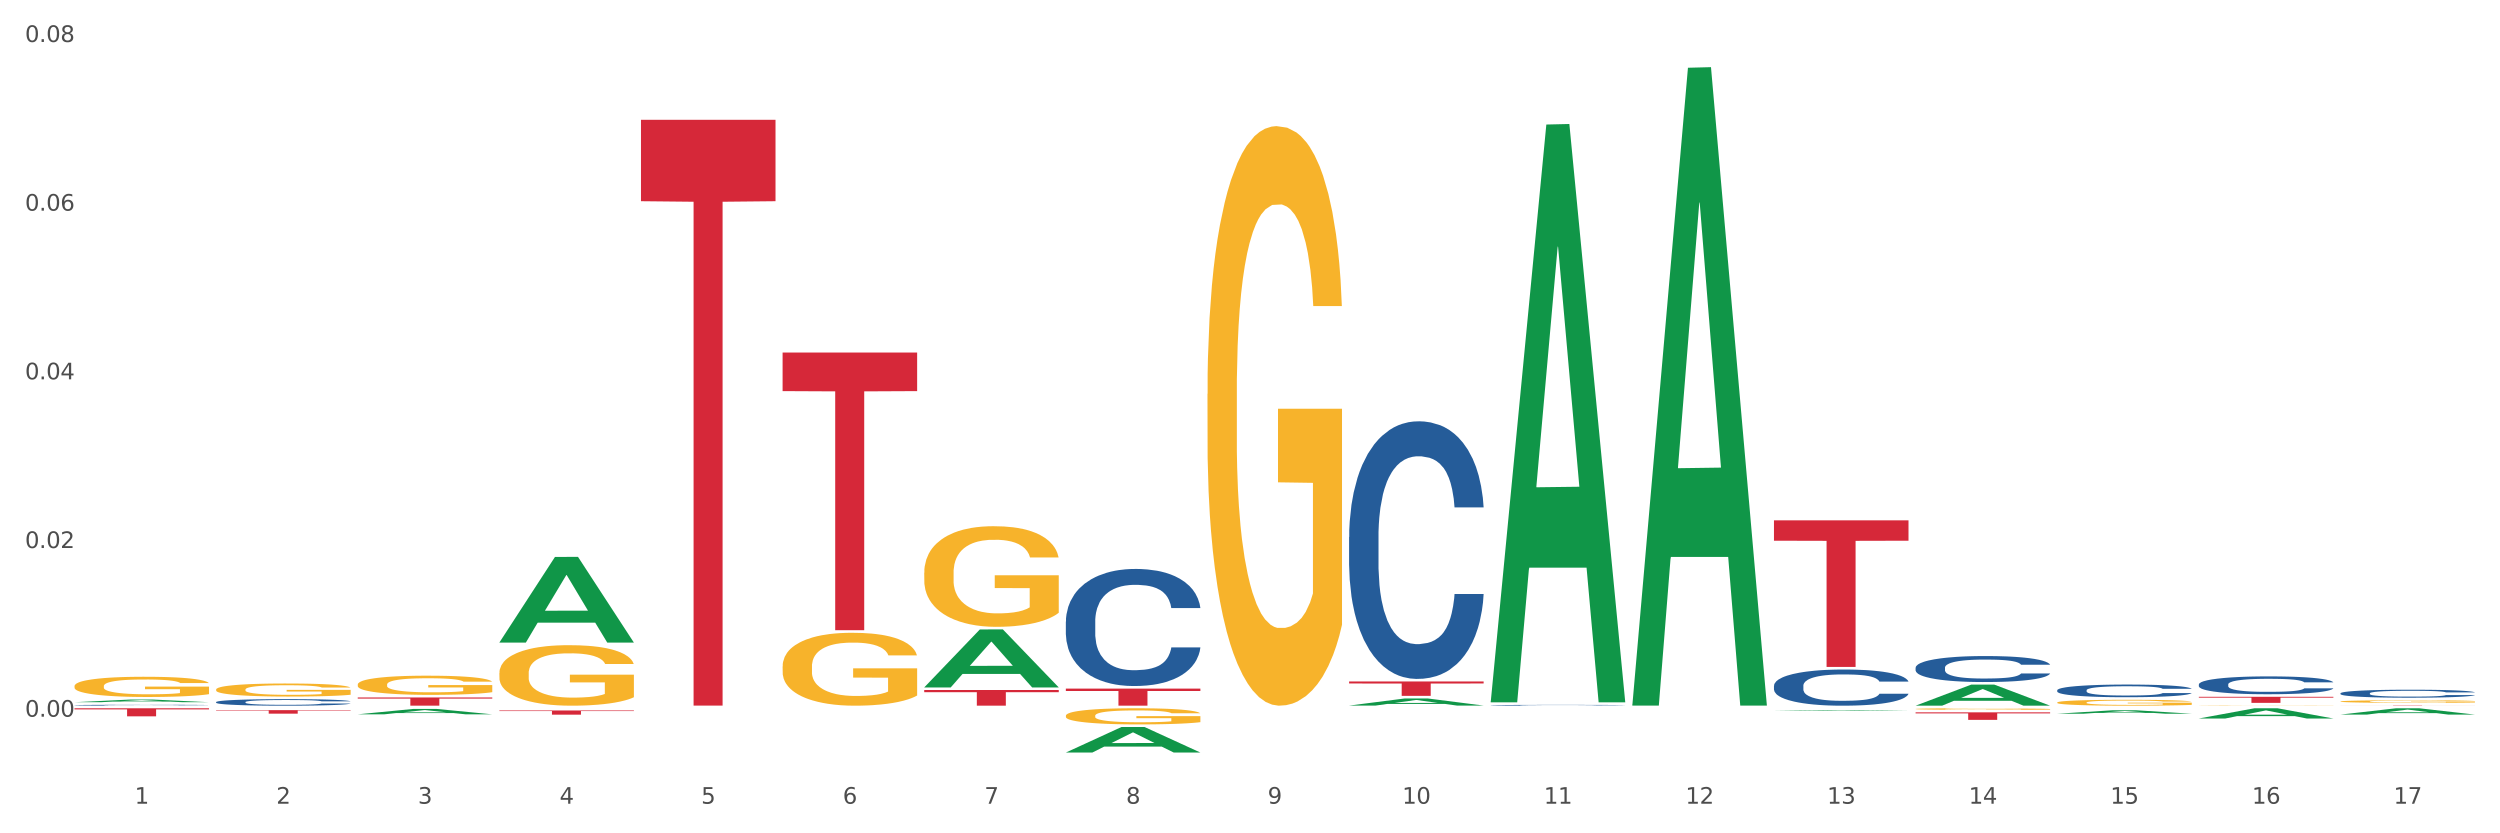 <?xml version="1.0" encoding="utf-8" standalone="no"?>
<!DOCTYPE svg PUBLIC "-//W3C//DTD SVG 1.1//EN"
  "http://www.w3.org/Graphics/SVG/1.1/DTD/svg11.dtd">
<svg xmlns:xlink="http://www.w3.org/1999/xlink" width="1080pt" height="360pt" viewBox="0 0 1080 360" xmlns="http://www.w3.org/2000/svg" version="1.1">
 <rect x="0" y="0" width="1080" height="360" fill="#333333" stroke="none"/>
 <defs>
  <style type="text/css">*{stroke-linejoin: round; stroke-linecap: butt}</style>
 </defs>
 <g id="figure_1">
  <g id="patch_1">
   <path d="M 0 360 
L 1080 360 
L 1080 0 
L 0 0 
z
" style="fill: #ffffff; stroke: #ffffff; stroke-linejoin: miter"/>
  </g>
  <g id="axes_1">
   <g id="matplotlib.axis_1">
    <g id="xtick_1">
     <g id="text_1">
      <!-- 1 -->
      <g style="fill: #4d4d4d" transform="translate(58.182 347.204) scale(0.096 -0.096)">
       <defs>
        <path id="DejaVuSans-31" d="M 794 531 
L 1825 531 
L 1825 4091 
L 703 3866 
L 703 4441 
L 1819 4666 
L 2450 4666 
L 2450 531 
L 3481 531 
L 3481 0 
L 794 0 
L 794 531 
z
" transform="scale(0.016)"/>
       </defs>
       <use xlink:href="#DejaVuSans-31"/>
      </g>
     </g>
    </g>
    <g id="xtick_2">
     <g id="text_2">
      <!-- 2 -->
      <g style="fill: #4d4d4d" transform="translate(119.364 347.204) scale(0.096 -0.096)">
       <defs>
        <path id="DejaVuSans-32" d="M 1228 531 
L 3431 531 
L 3431 0 
L 469 0 
L 469 531 
Q 828 903 1448 1529 
Q 2069 2156 2228 2338 
Q 2531 2678 2651 2914 
Q 2772 3150 2772 3378 
Q 2772 3750 2511 3984 
Q 2250 4219 1831 4219 
Q 1534 4219 1204 4116 
Q 875 4013 500 3803 
L 500 4441 
Q 881 4594 1212 4672 
Q 1544 4750 1819 4750 
Q 2544 4750 2975 4387 
Q 3406 4025 3406 3419 
Q 3406 3131 3298 2873 
Q 3191 2616 2906 2266 
Q 2828 2175 2409 1742 
Q 1991 1309 1228 531 
z
" transform="scale(0.016)"/>
       </defs>
       <use xlink:href="#DejaVuSans-32"/>
      </g>
     </g>
    </g>
    <g id="xtick_3">
     <g id="text_3">
      <!-- 3 -->
      <g style="fill: #4d4d4d" transform="translate(180.545 347.204) scale(0.096 -0.096)">
       <defs>
        <path id="DejaVuSans-33" d="M 2597 2516 
Q 3050 2419 3304 2112 
Q 3559 1806 3559 1356 
Q 3559 666 3084 287 
Q 2609 -91 1734 -91 
Q 1441 -91 1130 -33 
Q 819 25 488 141 
L 488 750 
Q 750 597 1062 519 
Q 1375 441 1716 441 
Q 2309 441 2620 675 
Q 2931 909 2931 1356 
Q 2931 1769 2642 2001 
Q 2353 2234 1838 2234 
L 1294 2234 
L 1294 2753 
L 1863 2753 
Q 2328 2753 2575 2939 
Q 2822 3125 2822 3475 
Q 2822 3834 2567 4026 
Q 2313 4219 1838 4219 
Q 1578 4219 1281 4162 
Q 984 4106 628 3988 
L 628 4550 
Q 988 4650 1302 4700 
Q 1616 4750 1894 4750 
Q 2613 4750 3031 4423 
Q 3450 4097 3450 3541 
Q 3450 3153 3228 2886 
Q 3006 2619 2597 2516 
z
" transform="scale(0.016)"/>
       </defs>
       <use xlink:href="#DejaVuSans-33"/>
      </g>
     </g>
    </g>
    <g id="xtick_4">
     <g id="text_4">
      <!-- 4 -->
      <g style="fill: #4d4d4d" transform="translate(241.726 347.204) scale(0.096 -0.096)">
       <defs>
        <path id="DejaVuSans-34" d="M 2419 4116 
L 825 1625 
L 2419 1625 
L 2419 4116 
z
M 2253 4666 
L 3047 4666 
L 3047 1625 
L 3713 1625 
L 3713 1100 
L 3047 1100 
L 3047 0 
L 2419 0 
L 2419 1100 
L 313 1100 
L 313 1709 
L 2253 4666 
z
" transform="scale(0.016)"/>
       </defs>
       <use xlink:href="#DejaVuSans-34"/>
      </g>
     </g>
    </g>
    <g id="xtick_5">
     <g id="text_5">
      <!-- 5 -->
      <g style="fill: #4d4d4d" transform="translate(302.908 347.204) scale(0.096 -0.096)">
       <defs>
        <path id="DejaVuSans-35" d="M 691 4666 
L 3169 4666 
L 3169 4134 
L 1269 4134 
L 1269 2991 
Q 1406 3038 1543 3061 
Q 1681 3084 1819 3084 
Q 2600 3084 3056 2656 
Q 3513 2228 3513 1497 
Q 3513 744 3044 326 
Q 2575 -91 1722 -91 
Q 1428 -91 1123 -41 
Q 819 9 494 109 
L 494 744 
Q 775 591 1075 516 
Q 1375 441 1709 441 
Q 2250 441 2565 725 
Q 2881 1009 2881 1497 
Q 2881 1984 2565 2268 
Q 2250 2553 1709 2553 
Q 1456 2553 1204 2497 
Q 953 2441 691 2322 
L 691 4666 
z
" transform="scale(0.016)"/>
       </defs>
       <use xlink:href="#DejaVuSans-35"/>
      </g>
     </g>
    </g>
    <g id="xtick_6">
     <g id="text_6">
      <!-- 6 -->
      <g style="fill: #4d4d4d" transform="translate(364.089 347.204) scale(0.096 -0.096)">
       <defs>
        <path id="DejaVuSans-36" d="M 2113 2584 
Q 1688 2584 1439 2293 
Q 1191 2003 1191 1497 
Q 1191 994 1439 701 
Q 1688 409 2113 409 
Q 2538 409 2786 701 
Q 3034 994 3034 1497 
Q 3034 2003 2786 2293 
Q 2538 2584 2113 2584 
z
M 3366 4563 
L 3366 3988 
Q 3128 4100 2886 4159 
Q 2644 4219 2406 4219 
Q 1781 4219 1451 3797 
Q 1122 3375 1075 2522 
Q 1259 2794 1537 2939 
Q 1816 3084 2150 3084 
Q 2853 3084 3261 2657 
Q 3669 2231 3669 1497 
Q 3669 778 3244 343 
Q 2819 -91 2113 -91 
Q 1303 -91 875 529 
Q 447 1150 447 2328 
Q 447 3434 972 4092 
Q 1497 4750 2381 4750 
Q 2619 4750 2861 4703 
Q 3103 4656 3366 4563 
z
" transform="scale(0.016)"/>
       </defs>
       <use xlink:href="#DejaVuSans-36"/>
      </g>
     </g>
    </g>
    <g id="xtick_7">
     <g id="text_7">
      <!-- 7 -->
      <g style="fill: #4d4d4d" transform="translate(425.271 347.204) scale(0.096 -0.096)">
       <defs>
        <path id="DejaVuSans-37" d="M 525 4666 
L 3525 4666 
L 3525 4397 
L 1831 0 
L 1172 0 
L 2766 4134 
L 525 4134 
L 525 4666 
z
" transform="scale(0.016)"/>
       </defs>
       <use xlink:href="#DejaVuSans-37"/>
      </g>
     </g>
    </g>
    <g id="xtick_8">
     <g id="text_8">
      <!-- 8 -->
      <g style="fill: #4d4d4d" transform="translate(486.452 347.204) scale(0.096 -0.096)">
       <defs>
        <path id="DejaVuSans-38" d="M 2034 2216 
Q 1584 2216 1326 1975 
Q 1069 1734 1069 1313 
Q 1069 891 1326 650 
Q 1584 409 2034 409 
Q 2484 409 2743 651 
Q 3003 894 3003 1313 
Q 3003 1734 2745 1975 
Q 2488 2216 2034 2216 
z
M 1403 2484 
Q 997 2584 770 2862 
Q 544 3141 544 3541 
Q 544 4100 942 4425 
Q 1341 4750 2034 4750 
Q 2731 4750 3128 4425 
Q 3525 4100 3525 3541 
Q 3525 3141 3298 2862 
Q 3072 2584 2669 2484 
Q 3125 2378 3379 2068 
Q 3634 1759 3634 1313 
Q 3634 634 3220 271 
Q 2806 -91 2034 -91 
Q 1263 -91 848 271 
Q 434 634 434 1313 
Q 434 1759 690 2068 
Q 947 2378 1403 2484 
z
M 1172 3481 
Q 1172 3119 1398 2916 
Q 1625 2713 2034 2713 
Q 2441 2713 2670 2916 
Q 2900 3119 2900 3481 
Q 2900 3844 2670 4047 
Q 2441 4250 2034 4250 
Q 1625 4250 1398 4047 
Q 1172 3844 1172 3481 
z
" transform="scale(0.016)"/>
       </defs>
       <use xlink:href="#DejaVuSans-38"/>
      </g>
     </g>
    </g>
    <g id="xtick_9">
     <g id="text_9">
      <!-- 9 -->
      <g style="fill: #4d4d4d" transform="translate(547.634 347.204) scale(0.096 -0.096)">
       <defs>
        <path id="DejaVuSans-39" d="M 703 97 
L 703 672 
Q 941 559 1184 500 
Q 1428 441 1663 441 
Q 2288 441 2617 861 
Q 2947 1281 2994 2138 
Q 2813 1869 2534 1725 
Q 2256 1581 1919 1581 
Q 1219 1581 811 2004 
Q 403 2428 403 3163 
Q 403 3881 828 4315 
Q 1253 4750 1959 4750 
Q 2769 4750 3195 4129 
Q 3622 3509 3622 2328 
Q 3622 1225 3098 567 
Q 2575 -91 1691 -91 
Q 1453 -91 1209 -44 
Q 966 3 703 97 
z
M 1959 2075 
Q 2384 2075 2632 2365 
Q 2881 2656 2881 3163 
Q 2881 3666 2632 3958 
Q 2384 4250 1959 4250 
Q 1534 4250 1286 3958 
Q 1038 3666 1038 3163 
Q 1038 2656 1286 2365 
Q 1534 2075 1959 2075 
z
" transform="scale(0.016)"/>
       </defs>
       <use xlink:href="#DejaVuSans-39"/>
      </g>
     </g>
    </g>
    <g id="xtick_10">
     <g id="text_10">
      <!-- 10 -->
      <g style="fill: #4d4d4d" transform="translate(605.761 347.204) scale(0.096 -0.096)">
       <defs>
        <path id="DejaVuSans-30" d="M 2034 4250 
Q 1547 4250 1301 3770 
Q 1056 3291 1056 2328 
Q 1056 1369 1301 889 
Q 1547 409 2034 409 
Q 2525 409 2770 889 
Q 3016 1369 3016 2328 
Q 3016 3291 2770 3770 
Q 2525 4250 2034 4250 
z
M 2034 4750 
Q 2819 4750 3233 4129 
Q 3647 3509 3647 2328 
Q 3647 1150 3233 529 
Q 2819 -91 2034 -91 
Q 1250 -91 836 529 
Q 422 1150 422 2328 
Q 422 3509 836 4129 
Q 1250 4750 2034 4750 
z
" transform="scale(0.016)"/>
       </defs>
       <use xlink:href="#DejaVuSans-31"/>
       <use xlink:href="#DejaVuSans-30" transform="translate(63.623 0)"/>
      </g>
     </g>
    </g>
    <g id="xtick_11">
     <g id="text_11">
      <!-- 11 -->
      <g style="fill: #4d4d4d" transform="translate(666.942 347.204) scale(0.096 -0.096)">
       <use xlink:href="#DejaVuSans-31"/>
       <use xlink:href="#DejaVuSans-31" transform="translate(63.623 0)"/>
      </g>
     </g>
    </g>
    <g id="xtick_12">
     <g id="text_12">
      <!-- 12 -->
      <g style="fill: #4d4d4d" transform="translate(728.124 347.204) scale(0.096 -0.096)">
       <use xlink:href="#DejaVuSans-31"/>
       <use xlink:href="#DejaVuSans-32" transform="translate(63.623 0)"/>
      </g>
     </g>
    </g>
    <g id="xtick_13">
     <g id="text_13">
      <!-- 13 -->
      <g style="fill: #4d4d4d" transform="translate(789.305 347.204) scale(0.096 -0.096)">
       <use xlink:href="#DejaVuSans-31"/>
       <use xlink:href="#DejaVuSans-33" transform="translate(63.623 0)"/>
      </g>
     </g>
    </g>
    <g id="xtick_14">
     <g id="text_14">
      <!-- 14 -->
      <g style="fill: #4d4d4d" transform="translate(850.487 347.204) scale(0.096 -0.096)">
       <use xlink:href="#DejaVuSans-31"/>
       <use xlink:href="#DejaVuSans-34" transform="translate(63.623 0)"/>
      </g>
     </g>
    </g>
    <g id="xtick_15">
     <g id="text_15">
      <!-- 15 -->
      <g style="fill: #4d4d4d" transform="translate(911.668 347.204) scale(0.096 -0.096)">
       <use xlink:href="#DejaVuSans-31"/>
       <use xlink:href="#DejaVuSans-35" transform="translate(63.623 0)"/>
      </g>
     </g>
    </g>
    <g id="xtick_16">
     <g id="text_16">
      <!-- 16 -->
      <g style="fill: #4d4d4d" transform="translate(972.849 347.204) scale(0.096 -0.096)">
       <use xlink:href="#DejaVuSans-31"/>
       <use xlink:href="#DejaVuSans-36" transform="translate(63.623 0)"/>
      </g>
     </g>
    </g>
    <g id="xtick_17">
     <g id="text_17">
      <!-- 17 -->
      <g style="fill: #4d4d4d" transform="translate(1034.031 347.204) scale(0.096 -0.096)">
       <use xlink:href="#DejaVuSans-31"/>
       <use xlink:href="#DejaVuSans-37" transform="translate(63.623 0)"/>
      </g>
     </g>
    </g>
    <g id="xtick_18"/>
    <g id="xtick_19"/>
    <g id="xtick_20"/>
    <g id="xtick_21"/>
    <g id="xtick_22"/>
    <g id="xtick_23"/>
    <g id="xtick_24"/>
    <g id="xtick_25"/>
    <g id="xtick_26"/>
    <g id="xtick_27"/>
    <g id="xtick_28"/>
    <g id="xtick_29"/>
    <g id="xtick_30"/>
    <g id="xtick_31"/>
    <g id="xtick_32"/>
    <g id="xtick_33"/>
   </g>
   <g id="matplotlib.axis_2">
    <g id="ytick_1">
     <g id="text_18">
      <!-- 0.00 -->
      <g style="fill: #4d4d4d" transform="translate(10.8 309.616) scale(0.096 -0.096)">
       <defs>
        <path id="DejaVuSans-2e" d="M 684 794 
L 1344 794 
L 1344 0 
L 684 0 
L 684 794 
z
" transform="scale(0.016)"/>
       </defs>
       <use xlink:href="#DejaVuSans-30"/>
       <use xlink:href="#DejaVuSans-2e" transform="translate(63.623 0)"/>
       <use xlink:href="#DejaVuSans-30" transform="translate(95.41 0)"/>
       <use xlink:href="#DejaVuSans-30" transform="translate(159.033 0)"/>
      </g>
     </g>
    </g>
    <g id="ytick_2">
     <g id="text_19">
      <!-- 0.02 -->
      <g style="fill: #4d4d4d" transform="translate(10.8 236.746) scale(0.096 -0.096)">
       <use xlink:href="#DejaVuSans-30"/>
       <use xlink:href="#DejaVuSans-2e" transform="translate(63.623 0)"/>
       <use xlink:href="#DejaVuSans-30" transform="translate(95.41 0)"/>
       <use xlink:href="#DejaVuSans-32" transform="translate(159.033 0)"/>
      </g>
     </g>
    </g>
    <g id="ytick_3">
     <g id="text_20">
      <!-- 0.04 -->
      <g style="fill: #4d4d4d" transform="translate(10.8 163.876) scale(0.096 -0.096)">
       <use xlink:href="#DejaVuSans-30"/>
       <use xlink:href="#DejaVuSans-2e" transform="translate(63.623 0)"/>
       <use xlink:href="#DejaVuSans-30" transform="translate(95.41 0)"/>
       <use xlink:href="#DejaVuSans-34" transform="translate(159.033 0)"/>
      </g>
     </g>
    </g>
    <g id="ytick_4">
     <g id="text_21">
      <!-- 0.06 -->
      <g style="fill: #4d4d4d" transform="translate(10.8 91.007) scale(0.096 -0.096)">
       <use xlink:href="#DejaVuSans-30"/>
       <use xlink:href="#DejaVuSans-2e" transform="translate(63.623 0)"/>
       <use xlink:href="#DejaVuSans-30" transform="translate(95.41 0)"/>
       <use xlink:href="#DejaVuSans-36" transform="translate(159.033 0)"/>
      </g>
     </g>
    </g>
    <g id="ytick_5">
     <g id="text_22">
      <!-- 0.08 -->
      <g style="fill: #4d4d4d" transform="translate(10.8 18.137) scale(0.096 -0.096)">
       <use xlink:href="#DejaVuSans-30"/>
       <use xlink:href="#DejaVuSans-2e" transform="translate(63.623 0)"/>
       <use xlink:href="#DejaVuSans-30" transform="translate(95.41 0)"/>
       <use xlink:href="#DejaVuSans-38" transform="translate(159.033 0)"/>
      </g>
     </g>
    </g>
    <g id="ytick_6"/>
    <g id="ytick_7"/>
    <g id="ytick_8"/>
    <g id="ytick_9"/>
   </g>
   <g id="PolyCollection_1">
    <path d="M 32.175 303.352 
L 32.235 303.35 
L 56.203 302.206 
L 66.15 302.205 
L 90.297 303.354 
L 78.793 303.354 
L 73.58 303.086 
L 48.833 303.086 
L 48.653 303.09 
L 43.62 303.354 
L 32.175 303.354 
L 32.175 303.352 
L 51.949 302.927 
L 70.464 302.925 
L 61.296 302.45 
L 61.176 302.448 
L 61.056 302.451 
L 51.889 302.925 
L 51.949 302.927 
L 32.175 303.352 
z
" clip-path="url(#p0aa08e941b)" style="fill: #109648"/>
    <path d="M 827.533 307.737 
L 885.656 307.737 
L 885.656 308.187 
L 862.792 308.19 
L 862.792 310.974 
L 850.259 310.974 
L 850.259 308.19 
L 827.533 308.187 
L 827.533 307.74 
L 827.533 307.737 
z
" clip-path="url(#p0aa08e941b)" style="fill: #d62839"/>
    <path d="M 766.352 224.783 
L 824.474 224.783 
L 824.474 233.585 
L 801.611 233.645 
L 801.611 288.121 
L 789.078 288.121 
L 789.078 233.645 
L 766.352 233.585 
L 766.352 224.843 
L 766.352 224.783 
z
" clip-path="url(#p0aa08e941b)" style="fill: #d62839"/>
    <path d="M 582.808 294.406 
L 640.93 294.406 
L 640.93 295.271 
L 618.067 295.277 
L 618.067 300.628 
L 605.533 300.628 
L 605.533 295.277 
L 582.808 295.271 
L 582.808 294.412 
L 582.808 294.406 
z
" clip-path="url(#p0aa08e941b)" style="fill: #d62839"/>
    <path d="M 460.445 297.475 
L 518.567 297.475 
L 518.567 298.502 
L 495.704 298.509 
L 495.704 304.861 
L 483.17 304.861 
L 483.17 298.509 
L 460.445 298.502 
L 460.445 297.482 
L 460.445 297.475 
z
" clip-path="url(#p0aa08e941b)" style="fill: #d62839"/>
    <path d="M 399.263 298.079 
L 457.386 298.079 
L 457.386 299.022 
L 434.523 299.028 
L 434.523 304.861 
L 421.989 304.861 
L 421.989 299.028 
L 399.263 299.022 
L 399.263 298.086 
L 399.263 298.079 
z
" clip-path="url(#p0aa08e941b)" style="fill: #d62839"/>
    <path d="M 338.082 152.287 
L 396.204 152.287 
L 396.204 168.958 
L 373.341 169.071 
L 373.341 272.256 
L 360.808 272.256 
L 360.808 169.071 
L 338.082 168.958 
L 338.082 152.399 
L 338.082 152.287 
z
" clip-path="url(#p0aa08e941b)" style="fill: #d62839"/>
    <path d="M 276.901 51.75 
L 335.023 51.75 
L 335.023 86.92 
L 312.16 87.158 
L 312.16 304.83 
L 299.626 304.83 
L 299.626 87.158 
L 276.901 86.92 
L 276.901 51.988 
L 276.901 51.75 
z
" clip-path="url(#p0aa08e941b)" style="fill: #d62839"/>
    <path d="M 215.719 306.931 
L 273.842 306.931 
L 273.842 307.181 
L 250.978 307.183 
L 250.978 308.728 
L 238.445 308.728 
L 238.445 307.183 
L 215.719 307.181 
L 215.719 306.933 
L 215.719 306.931 
z
" clip-path="url(#p0aa08e941b)" style="fill: #d62839"/>
    <path d="M 154.538 301.293 
L 212.66 301.293 
L 212.66 301.789 
L 189.797 301.792 
L 189.797 304.861 
L 177.263 304.861 
L 177.263 301.792 
L 154.538 301.789 
L 154.538 301.296 
L 154.538 301.293 
z
" clip-path="url(#p0aa08e941b)" style="fill: #d62839"/>
    <path d="M 93.356 306.764 
L 151.479 306.764 
L 151.479 306.976 
L 128.615 306.978 
L 128.615 308.295 
L 116.082 308.295 
L 116.082 306.978 
L 93.356 306.976 
L 93.356 306.765 
L 93.356 306.764 
z
" clip-path="url(#p0aa08e941b)" style="fill: #d62839"/>
    <path d="M 93.356 303.3 
L 93.425 303.298 
L 93.425 303.225 
L 93.631 303.127 
L 94.387 302.946 
L 95.349 302.808 
L 96.998 302.648 
L 97.891 302.581 
L 99.059 302.506 
L 101.463 302.384 
L 104.211 302.28 
L 106.135 302.224 
L 107.578 302.187 
L 110.807 302.123 
L 112.662 302.094 
L 114.585 302.071 
L 116.234 302.055 
L 118.982 302.037 
L 121.181 302.029 
L 123.723 302.027 
L 125.853 302.029 
L 128.67 302.04 
L 132.792 302.071 
L 134.372 302.089 
L 136.502 302.12 
L 138.7 302.161 
L 140.486 302.203 
L 142.547 302.262 
L 144.677 302.34 
L 146.738 302.438 
L 148.181 302.529 
L 149.349 302.625 
L 150.38 302.741 
L 151.135 302.868 
L 151.479 302.974 
L 138.906 302.974 
L 138.563 302.878 
L 137.876 302.775 
L 137.189 302.705 
L 136.433 302.648 
L 135.265 302.583 
L 134.234 302.542 
L 132.517 302.493 
L 130.937 302.462 
L 129.631 302.444 
L 128.051 302.428 
L 124.685 302.412 
L 122.28 302.412 
L 120.769 302.418 
L 118.914 302.431 
L 117.334 302.449 
L 115.479 302.48 
L 114.036 302.513 
L 112.593 302.557 
L 111.769 302.588 
L 110.532 302.645 
L 109.708 302.692 
L 108.608 302.772 
L 107.99 302.829 
L 106.891 302.977 
L 106.41 303.085 
L 106.204 303.16 
L 106.066 303.243 
L 106.066 303.647 
L 106.479 303.828 
L 106.822 303.906 
L 107.372 303.994 
L 108.402 304.108 
L 109.914 304.219 
L 111.494 304.299 
L 112.799 304.348 
L 114.036 304.384 
L 115.273 304.413 
L 116.784 304.439 
L 118.021 304.454 
L 119.876 304.47 
L 122.074 304.478 
L 123.792 304.478 
L 127.295 304.465 
L 128.876 304.452 
L 130.387 304.434 
L 132.036 304.405 
L 133.341 304.374 
L 134.097 304.351 
L 135.334 304.302 
L 136.296 304.25 
L 137.12 304.19 
L 137.67 304.139 
L 138.288 304.061 
L 138.769 303.973 
L 138.906 303.926 
L 151.479 303.926 
L 151.204 304.02 
L 150.723 304.11 
L 149.761 304.232 
L 149.005 304.302 
L 147.838 304.387 
L 146.601 304.459 
L 144.883 304.54 
L 143.303 304.599 
L 141.654 304.651 
L 139.868 304.698 
L 136.639 304.762 
L 135.471 304.78 
L 132.998 304.811 
L 131.074 304.83 
L 128.257 304.848 
L 125.372 304.858 
L 122.349 304.861 
L 119.669 304.855 
L 116.715 304.84 
L 114.86 304.824 
L 112.799 304.801 
L 110.395 304.765 
L 108.127 304.721 
L 105.998 304.669 
L 104.005 304.61 
L 102.15 304.542 
L 99.746 304.431 
L 97.959 304.322 
L 96.654 304.221 
L 95.761 304.136 
L 94.868 304.027 
L 94.387 303.952 
L 93.631 303.771 
L 93.356 303.603 
L 93.356 303.3 
z
" clip-path="url(#p0aa08e941b)" style="fill: #255c99"/>
    <path d="M 1011.078 303.032 
L 1011.146 303.031 
L 1011.146 302.995 
L 1011.284 302.963 
L 1011.97 302.887 
L 1012.999 302.825 
L 1013.754 302.791 
L 1014.509 302.764 
L 1015.401 302.737 
L 1016.499 302.708 
L 1018.489 302.667 
L 1019.724 302.645 
L 1021.234 302.623 
L 1023.978 302.591 
L 1025.969 302.572 
L 1028.027 302.557 
L 1031.39 302.539 
L 1033.585 302.531 
L 1035.919 302.525 
L 1038.732 302.521 
L 1040.859 302.52 
L 1045.526 302.523 
L 1049.506 302.532 
L 1051.427 302.539 
L 1053.897 302.551 
L 1055.201 302.559 
L 1057.328 302.576 
L 1059.524 302.597 
L 1061.034 302.615 
L 1063.299 302.649 
L 1065.014 302.684 
L 1066.592 302.726 
L 1067.416 302.756 
L 1068.033 302.783 
L 1068.582 302.815 
L 1069.131 302.864 
L 1056.78 302.864 
L 1056.299 302.829 
L 1055.544 302.795 
L 1054.446 302.763 
L 1053.486 302.743 
L 1051.839 302.717 
L 1050.329 302.701 
L 1048.751 302.689 
L 1046.829 302.679 
L 1045.32 302.674 
L 1043.192 302.67 
L 1039.007 302.671 
L 1036.193 302.679 
L 1034.272 302.689 
L 1033.037 302.698 
L 1031.939 302.708 
L 1030.703 302.722 
L 1029.262 302.744 
L 1028.233 302.763 
L 1027.204 302.787 
L 1026.38 302.811 
L 1025.625 302.84 
L 1025.008 302.87 
L 1024.527 302.902 
L 1024.116 302.94 
L 1023.773 303.004 
L 1023.773 303.143 
L 1023.91 303.174 
L 1024.253 303.216 
L 1024.665 303.247 
L 1025.351 303.284 
L 1025.969 303.31 
L 1027.135 303.346 
L 1028.439 303.377 
L 1029.468 303.396 
L 1030.498 303.412 
L 1032.282 303.434 
L 1034.272 303.453 
L 1035.987 303.464 
L 1038.32 303.474 
L 1039.899 303.478 
L 1041.271 303.48 
L 1044.634 303.48 
L 1047.035 303.477 
L 1049.712 303.47 
L 1051.77 303.461 
L 1053.486 303.449 
L 1055.407 303.431 
L 1056.642 303.414 
L 1056.642 303.202 
L 1041.546 303.201 
L 1041.546 303.061 
L 1069.2 303.061 
L 1069.2 303.474 
L 1068.033 303.495 
L 1066.73 303.514 
L 1065.357 303.531 
L 1063.299 303.553 
L 1060.828 303.573 
L 1058.632 303.587 
L 1056.299 303.599 
L 1053.554 303.61 
L 1049.986 303.621 
L 1047.79 303.625 
L 1045.045 303.628 
L 1041.82 303.629 
L 1039.007 303.627 
L 1036.262 303.622 
L 1033.38 303.613 
L 1030.566 303.599 
L 1028.439 303.586 
L 1026.312 303.57 
L 1024.047 303.549 
L 1022.263 303.528 
L 1020.891 303.51 
L 1019.381 303.487 
L 1017.734 303.457 
L 1016.499 303.429 
L 1015.401 303.401 
L 1014.234 303.364 
L 1013.411 303.333 
L 1012.587 303.294 
L 1012.107 303.264 
L 1011.558 303.219 
L 1011.146 303.155 
L 1011.078 303.032 
z
" clip-path="url(#p0aa08e941b)" style="fill: #f7b32b"/>
    <path d="M 949.896 304.793 
L 949.965 304.792 
L 949.965 304.788 
L 950.102 304.785 
L 950.788 304.776 
L 951.818 304.769 
L 952.572 304.765 
L 953.327 304.762 
L 954.219 304.759 
L 955.317 304.756 
L 957.307 304.751 
L 958.543 304.748 
L 960.052 304.746 
L 962.797 304.742 
L 964.787 304.74 
L 966.846 304.738 
L 970.208 304.736 
L 972.404 304.735 
L 974.737 304.735 
L 977.551 304.734 
L 979.678 304.734 
L 984.344 304.734 
L 988.324 304.735 
L 990.246 304.736 
L 992.716 304.738 
L 994.02 304.739 
L 996.147 304.74 
L 998.343 304.743 
L 999.853 304.745 
L 1002.117 304.749 
L 1003.833 304.753 
L 1005.411 304.758 
L 1006.234 304.761 
L 1006.852 304.764 
L 1007.401 304.768 
L 1007.95 304.773 
L 995.598 304.773 
L 995.118 304.769 
L 994.363 304.766 
L 993.265 304.762 
L 992.304 304.759 
L 990.657 304.757 
L 989.148 304.755 
L 987.569 304.753 
L 985.648 304.752 
L 984.138 304.752 
L 982.011 304.751 
L 977.825 304.751 
L 975.012 304.752 
L 973.09 304.753 
L 971.855 304.754 
L 970.757 304.756 
L 969.522 304.757 
L 968.081 304.76 
L 967.052 304.762 
L 966.022 304.765 
L 965.199 304.767 
L 964.444 304.771 
L 963.826 304.774 
L 963.346 304.778 
L 962.934 304.782 
L 962.591 304.789 
L 962.591 304.805 
L 962.728 304.809 
L 963.072 304.813 
L 963.483 304.817 
L 964.169 304.821 
L 964.787 304.824 
L 965.954 304.828 
L 967.257 304.832 
L 968.287 304.834 
L 969.316 304.836 
L 971.1 304.838 
L 973.09 304.84 
L 974.806 304.842 
L 977.139 304.843 
L 978.717 304.843 
L 980.09 304.844 
L 983.452 304.844 
L 985.854 304.843 
L 988.53 304.842 
L 990.589 304.841 
L 992.304 304.84 
L 994.226 304.838 
L 995.461 304.836 
L 995.461 304.812 
L 980.364 304.812 
L 980.364 304.796 
L 1008.019 304.796 
L 1008.019 304.843 
L 1006.852 304.845 
L 1005.548 304.848 
L 1004.176 304.85 
L 1002.117 304.852 
L 999.647 304.854 
L 997.451 304.856 
L 995.118 304.857 
L 992.373 304.859 
L 988.805 304.86 
L 986.609 304.86 
L 983.864 304.86 
L 980.639 304.861 
L 977.825 304.86 
L 975.08 304.86 
L 972.198 304.859 
L 969.385 304.857 
L 967.257 304.856 
L 965.13 304.854 
L 962.866 304.851 
L 961.082 304.849 
L 959.709 304.847 
L 958.199 304.844 
L 956.553 304.841 
L 955.317 304.838 
L 954.219 304.835 
L 953.053 304.83 
L 952.229 304.827 
L 951.406 304.822 
L 950.926 304.819 
L 950.377 304.814 
L 949.965 304.807 
L 949.896 304.793 
z
" clip-path="url(#p0aa08e941b)" style="fill: #f7b32b"/>
    <path d="M 888.715 303.488 
L 888.783 303.486 
L 888.783 303.402 
L 888.921 303.33 
L 889.607 303.155 
L 890.636 303.011 
L 891.391 302.934 
L 892.146 302.871 
L 893.038 302.808 
L 894.136 302.743 
L 896.126 302.647 
L 897.361 302.598 
L 898.871 302.547 
L 901.616 302.473 
L 903.606 302.431 
L 905.664 302.396 
L 909.027 302.354 
L 911.223 302.335 
L 913.556 302.321 
L 916.369 302.312 
L 918.497 302.309 
L 923.163 302.316 
L 927.143 302.337 
L 929.064 302.354 
L 931.535 302.382 
L 932.838 302.4 
L 934.966 302.438 
L 937.162 302.487 
L 938.671 302.528 
L 940.936 302.608 
L 942.651 302.687 
L 944.23 302.785 
L 945.053 302.852 
L 945.671 302.915 
L 946.22 302.987 
L 946.769 303.102 
L 934.417 303.102 
L 933.936 303.02 
L 933.182 302.943 
L 932.084 302.869 
L 931.123 302.822 
L 929.476 302.764 
L 927.966 302.726 
L 926.388 302.699 
L 924.467 302.675 
L 922.957 302.664 
L 920.83 302.654 
L 916.644 302.657 
L 913.83 302.675 
L 911.909 302.699 
L 910.674 302.719 
L 909.576 302.743 
L 908.341 302.775 
L 906.899 302.824 
L 905.87 302.869 
L 904.841 302.925 
L 904.017 302.98 
L 903.263 303.046 
L 902.645 303.116 
L 902.165 303.188 
L 901.753 303.276 
L 901.41 303.423 
L 901.41 303.742 
L 901.547 303.815 
L 901.89 303.91 
L 902.302 303.982 
L 902.988 304.068 
L 903.606 304.127 
L 904.772 304.211 
L 906.076 304.28 
L 907.105 304.325 
L 908.135 304.362 
L 909.919 304.413 
L 911.909 304.455 
L 913.624 304.481 
L 915.958 304.504 
L 917.536 304.513 
L 918.908 304.518 
L 922.271 304.518 
L 924.672 304.511 
L 927.349 304.495 
L 929.407 304.474 
L 931.123 304.448 
L 933.044 304.406 
L 934.279 304.367 
L 934.279 303.88 
L 919.183 303.877 
L 919.183 303.554 
L 946.837 303.554 
L 946.837 304.504 
L 945.671 304.553 
L 944.367 304.597 
L 942.994 304.637 
L 940.936 304.686 
L 938.465 304.732 
L 936.269 304.765 
L 933.936 304.793 
L 931.191 304.819 
L 927.623 304.842 
L 925.427 304.851 
L 922.682 304.858 
L 919.457 304.861 
L 916.644 304.856 
L 913.899 304.844 
L 911.017 304.823 
L 908.203 304.793 
L 906.076 304.763 
L 903.949 304.725 
L 901.684 304.677 
L 899.9 304.63 
L 898.528 304.588 
L 897.018 304.534 
L 895.371 304.465 
L 894.136 304.402 
L 893.038 304.336 
L 891.871 304.253 
L 891.048 304.18 
L 890.224 304.089 
L 889.744 304.022 
L 889.195 303.917 
L 888.783 303.77 
L 888.715 303.488 
z
" clip-path="url(#p0aa08e941b)" style="fill: #f7b32b"/>
    <path d="M 827.533 306.274 
L 827.602 306.273 
L 827.602 306.251 
L 827.739 306.233 
L 828.425 306.187 
L 829.455 306.15 
L 830.21 306.13 
L 830.964 306.114 
L 831.857 306.098 
L 832.954 306.081 
L 834.945 306.056 
L 836.18 306.043 
L 837.689 306.03 
L 840.434 306.011 
L 842.424 306 
L 844.483 305.991 
L 847.845 305.98 
L 850.041 305.975 
L 852.374 305.971 
L 855.188 305.969 
L 857.315 305.968 
L 861.981 305.97 
L 865.961 305.976 
L 867.883 305.98 
L 870.353 305.987 
L 871.657 305.992 
L 873.784 306.002 
L 875.98 306.014 
L 877.49 306.025 
L 879.754 306.046 
L 881.47 306.066 
L 883.048 306.091 
L 883.872 306.109 
L 884.489 306.125 
L 885.038 306.144 
L 885.587 306.174 
L 873.235 306.174 
L 872.755 306.152 
L 872 306.133 
L 870.902 306.113 
L 869.941 306.101 
L 868.295 306.086 
L 866.785 306.076 
L 865.207 306.069 
L 863.285 306.063 
L 861.775 306.06 
L 859.648 306.058 
L 855.462 306.058 
L 852.649 306.063 
L 850.727 306.069 
L 849.492 306.075 
L 848.394 306.081 
L 847.159 306.089 
L 845.718 306.102 
L 844.689 306.113 
L 843.659 306.128 
L 842.836 306.142 
L 842.081 306.159 
L 841.464 306.177 
L 840.983 306.196 
L 840.571 306.219 
L 840.228 306.257 
L 840.228 306.339 
L 840.366 306.358 
L 840.709 306.383 
L 841.12 306.402 
L 841.807 306.424 
L 842.424 306.439 
L 843.591 306.461 
L 844.895 306.479 
L 845.924 306.49 
L 846.953 306.5 
L 848.737 306.513 
L 850.727 306.524 
L 852.443 306.531 
L 854.776 306.537 
L 856.354 306.539 
L 857.727 306.54 
L 861.089 306.54 
L 863.491 306.538 
L 866.167 306.534 
L 868.226 306.529 
L 869.941 306.522 
L 871.863 306.511 
L 873.098 306.501 
L 873.098 306.375 
L 858.001 306.374 
L 858.001 306.291 
L 885.656 306.291 
L 885.656 306.537 
L 884.489 306.549 
L 883.185 306.561 
L 881.813 306.571 
L 879.754 306.584 
L 877.284 306.596 
L 875.088 306.604 
L 872.755 306.611 
L 870.01 306.618 
L 866.442 306.624 
L 864.246 306.627 
L 861.501 306.628 
L 858.276 306.629 
L 855.462 306.628 
L 852.717 306.625 
L 849.835 306.619 
L 847.022 306.611 
L 844.895 306.604 
L 842.767 306.594 
L 840.503 306.581 
L 838.719 306.569 
L 837.346 306.558 
L 835.837 306.544 
L 834.19 306.526 
L 832.954 306.51 
L 831.857 306.493 
L 830.69 306.472 
L 829.867 306.453 
L 829.043 306.429 
L 828.563 306.412 
L 828.014 306.385 
L 827.602 306.347 
L 827.533 306.274 
z
" clip-path="url(#p0aa08e941b)" style="fill: #f7b32b"/>
    <path d="M 521.626 170.178 
L 521.695 169.949 
L 521.695 161.717 
L 521.832 154.629 
L 522.518 137.479 
L 523.548 123.302 
L 524.303 115.756 
L 525.057 109.582 
L 525.949 103.408 
L 527.047 97.005 
L 529.037 87.63 
L 530.273 82.828 
L 531.782 77.798 
L 534.527 70.48 
L 536.517 66.365 
L 538.576 62.935 
L 541.938 58.819 
L 544.134 56.989 
L 546.467 55.617 
L 549.281 54.703 
L 551.408 54.474 
L 556.074 55.16 
L 560.054 57.218 
L 561.976 58.819 
L 564.446 61.563 
L 565.75 63.392 
L 567.877 67.051 
L 570.073 71.852 
L 571.583 75.968 
L 573.847 83.743 
L 575.563 91.518 
L 577.141 101.121 
L 577.965 107.753 
L 578.582 113.927 
L 579.131 121.015 
L 579.68 132.22 
L 567.328 132.22 
L 566.848 124.216 
L 566.093 116.67 
L 564.995 109.353 
L 564.034 104.78 
L 562.387 99.063 
L 560.878 95.405 
L 559.299 92.661 
L 557.378 90.374 
L 555.868 89.231 
L 553.741 88.316 
L 549.555 88.545 
L 546.742 90.374 
L 544.82 92.661 
L 543.585 94.719 
L 542.487 97.005 
L 541.252 100.207 
L 539.811 105.009 
L 538.782 109.353 
L 537.752 114.841 
L 536.929 120.329 
L 536.174 126.732 
L 535.556 133.592 
L 535.076 140.68 
L 534.664 149.369 
L 534.321 163.775 
L 534.321 195.102 
L 534.459 202.191 
L 534.802 211.566 
L 535.213 218.654 
L 535.9 227.115 
L 536.517 232.832 
L 537.684 241.063 
L 538.988 247.923 
L 540.017 252.268 
L 541.046 255.927 
L 542.83 260.957 
L 544.82 265.073 
L 546.536 267.588 
L 548.869 269.875 
L 550.447 270.79 
L 551.82 271.247 
L 555.182 271.247 
L 557.584 270.561 
L 560.26 268.96 
L 562.319 266.902 
L 564.034 264.387 
L 565.956 260.271 
L 567.191 256.384 
L 567.191 208.593 
L 552.094 208.365 
L 552.094 176.58 
L 579.749 176.58 
L 579.749 269.875 
L 578.582 274.677 
L 577.278 279.022 
L 575.906 282.909 
L 573.847 287.711 
L 571.377 292.284 
L 569.181 295.485 
L 566.848 298.229 
L 564.103 300.745 
L 560.535 303.031 
L 558.339 303.946 
L 555.594 304.632 
L 552.369 304.861 
L 549.555 304.403 
L 546.81 303.26 
L 543.928 301.202 
L 541.115 298.229 
L 538.988 295.257 
L 536.86 291.598 
L 534.596 286.796 
L 532.812 282.223 
L 531.439 278.107 
L 529.93 272.848 
L 528.283 265.988 
L 527.047 259.814 
L 525.949 253.411 
L 524.783 245.179 
L 523.959 238.091 
L 523.136 229.173 
L 522.656 222.542 
L 522.107 212.252 
L 521.695 197.846 
L 521.626 170.178 
z
" clip-path="url(#p0aa08e941b)" style="fill: #f7b32b"/>
    <path d="M 460.445 309.194 
L 460.514 309.188 
L 460.514 308.958 
L 460.651 308.761 
L 461.337 308.283 
L 462.366 307.887 
L 463.121 307.677 
L 463.876 307.505 
L 464.768 307.333 
L 465.866 307.154 
L 467.856 306.893 
L 469.091 306.759 
L 470.601 306.619 
L 473.346 306.415 
L 475.336 306.3 
L 477.394 306.204 
L 480.757 306.09 
L 482.953 306.039 
L 485.286 306 
L 488.099 305.975 
L 490.227 305.968 
L 494.893 305.988 
L 498.873 306.045 
L 500.794 306.09 
L 503.265 306.166 
L 504.568 306.217 
L 506.696 306.319 
L 508.892 306.453 
L 510.401 306.568 
L 512.666 306.784 
L 514.381 307.001 
L 515.96 307.269 
L 516.783 307.454 
L 517.401 307.626 
L 517.95 307.824 
L 518.499 308.136 
L 506.147 308.136 
L 505.666 307.913 
L 504.912 307.702 
L 503.814 307.498 
L 502.853 307.371 
L 501.206 307.212 
L 499.696 307.11 
L 498.118 307.033 
L 496.197 306.969 
L 494.687 306.937 
L 492.56 306.912 
L 488.374 306.918 
L 485.56 306.969 
L 483.639 307.033 
L 482.404 307.09 
L 481.306 307.154 
L 480.071 307.243 
L 478.63 307.377 
L 477.6 307.498 
L 476.571 307.651 
L 475.747 307.804 
L 474.993 307.983 
L 474.375 308.174 
L 473.895 308.372 
L 473.483 308.614 
L 473.14 309.016 
L 473.14 309.889 
L 473.277 310.087 
L 473.62 310.348 
L 474.032 310.546 
L 474.718 310.782 
L 475.336 310.941 
L 476.502 311.171 
L 477.806 311.362 
L 478.835 311.483 
L 479.865 311.585 
L 481.649 311.725 
L 483.639 311.84 
L 485.354 311.91 
L 487.688 311.974 
L 489.266 311.999 
L 490.638 312.012 
L 494.001 312.012 
L 496.403 311.993 
L 499.079 311.948 
L 501.137 311.891 
L 502.853 311.821 
L 504.774 311.706 
L 506.01 311.598 
L 506.01 310.265 
L 490.913 310.259 
L 490.913 309.373 
L 518.567 309.373 
L 518.567 311.974 
L 517.401 312.108 
L 516.097 312.229 
L 514.724 312.337 
L 512.666 312.471 
L 510.195 312.599 
L 508 312.688 
L 505.666 312.764 
L 502.922 312.834 
L 499.353 312.898 
L 497.157 312.924 
L 494.413 312.943 
L 491.187 312.949 
L 488.374 312.936 
L 485.629 312.905 
L 482.747 312.847 
L 479.933 312.764 
L 477.806 312.681 
L 475.679 312.579 
L 473.414 312.446 
L 471.63 312.318 
L 470.258 312.203 
L 468.748 312.057 
L 467.101 311.865 
L 465.866 311.693 
L 464.768 311.515 
L 463.601 311.285 
L 462.778 311.088 
L 461.955 310.839 
L 461.474 310.654 
L 460.925 310.367 
L 460.514 309.966 
L 460.445 309.194 
z
" clip-path="url(#p0aa08e941b)" style="fill: #f7b32b"/>
    <path d="M 460.445 268.51 
L 460.514 268.464 
L 460.514 267.17 
L 460.72 265.415 
L 461.475 262.181 
L 462.437 259.732 
L 464.086 256.868 
L 464.979 255.667 
L 466.147 254.327 
L 468.552 252.156 
L 471.3 250.308 
L 473.224 249.292 
L 474.666 248.645 
L 477.895 247.49 
L 479.75 246.982 
L 481.674 246.566 
L 483.323 246.289 
L 486.071 245.965 
L 488.269 245.827 
L 490.811 245.781 
L 492.941 245.827 
L 495.758 246.012 
L 499.88 246.566 
L 501.46 246.889 
L 503.59 247.444 
L 505.789 248.183 
L 507.575 248.922 
L 509.636 249.985 
L 511.766 251.371 
L 513.827 253.126 
L 515.27 254.743 
L 516.437 256.452 
L 517.468 258.531 
L 518.224 260.795 
L 518.567 262.689 
L 505.995 262.689 
L 505.651 260.98 
L 504.964 259.132 
L 504.277 257.885 
L 503.521 256.868 
L 502.353 255.713 
L 501.323 254.974 
L 499.605 254.096 
L 498.025 253.542 
L 496.72 253.219 
L 495.14 252.941 
L 491.773 252.664 
L 489.369 252.664 
L 487.857 252.757 
L 486.002 252.988 
L 484.422 253.311 
L 482.567 253.865 
L 481.124 254.466 
L 479.682 255.251 
L 478.857 255.806 
L 477.621 256.822 
L 476.796 257.654 
L 475.697 259.086 
L 475.079 260.102 
L 473.979 262.735 
L 473.498 264.676 
L 473.292 266.015 
L 473.155 267.494 
L 473.155 274.701 
L 473.567 277.935 
L 473.911 279.32 
L 474.46 280.891 
L 475.491 282.924 
L 477.002 284.91 
L 478.582 286.343 
L 479.888 287.22 
L 481.124 287.867 
L 482.361 288.375 
L 483.872 288.837 
L 485.109 289.114 
L 486.964 289.392 
L 489.163 289.53 
L 490.88 289.53 
L 494.384 289.299 
L 495.964 289.068 
L 497.476 288.745 
L 499.124 288.237 
L 500.43 287.682 
L 501.186 287.267 
L 502.422 286.389 
L 503.384 285.465 
L 504.208 284.402 
L 504.758 283.478 
L 505.376 282.092 
L 505.857 280.522 
L 505.995 279.69 
L 518.567 279.69 
L 518.292 281.353 
L 517.812 282.97 
L 516.85 285.141 
L 516.094 286.389 
L 514.926 287.913 
L 513.689 289.207 
L 511.972 290.639 
L 510.392 291.702 
L 508.743 292.625 
L 506.957 293.457 
L 503.728 294.612 
L 502.56 294.935 
L 500.086 295.49 
L 498.163 295.813 
L 495.346 296.137 
L 492.46 296.321 
L 489.437 296.368 
L 486.758 296.275 
L 483.804 295.998 
L 481.949 295.721 
L 479.888 295.305 
L 477.483 294.658 
L 475.216 293.873 
L 473.086 292.949 
L 471.094 291.886 
L 469.239 290.685 
L 466.834 288.699 
L 465.048 286.758 
L 463.743 284.957 
L 462.849 283.432 
L 461.956 281.492 
L 461.475 280.152 
L 460.72 276.918 
L 460.445 273.915 
L 460.445 268.51 
z
" clip-path="url(#p0aa08e941b)" style="fill: #255c99"/>
    <path d="M 582.808 232.007 
L 582.876 231.905 
L 582.876 229.059 
L 583.083 225.196 
L 583.838 218.081 
L 584.8 212.694 
L 586.449 206.392 
L 587.342 203.749 
L 588.51 200.802 
L 590.915 196.024 
L 593.663 191.959 
L 595.586 189.722 
L 597.029 188.299 
L 600.258 185.758 
L 602.113 184.64 
L 604.037 183.725 
L 605.686 183.115 
L 608.434 182.404 
L 610.632 182.099 
L 613.174 181.997 
L 615.304 182.099 
L 618.121 182.506 
L 622.243 183.725 
L 623.823 184.437 
L 625.953 185.657 
L 628.151 187.283 
L 629.938 188.909 
L 631.999 191.247 
L 634.129 194.296 
L 636.19 198.159 
L 637.632 201.716 
L 638.8 205.477 
L 639.831 210.051 
L 640.587 215.032 
L 640.93 219.199 
L 628.358 219.199 
L 628.014 215.439 
L 627.327 211.373 
L 626.64 208.628 
L 625.884 206.392 
L 624.716 203.851 
L 623.686 202.225 
L 621.968 200.293 
L 620.388 199.074 
L 619.083 198.362 
L 617.503 197.752 
L 614.136 197.142 
L 611.732 197.142 
L 610.22 197.346 
L 608.365 197.854 
L 606.785 198.565 
L 604.93 199.785 
L 603.487 201.107 
L 602.044 202.835 
L 601.22 204.054 
L 599.983 206.29 
L 599.159 208.12 
L 598.06 211.271 
L 597.441 213.507 
L 596.342 219.301 
L 595.861 223.57 
L 595.655 226.518 
L 595.518 229.77 
L 595.518 245.627 
L 595.93 252.742 
L 596.273 255.791 
L 596.823 259.247 
L 597.854 263.72 
L 599.365 268.09 
L 600.945 271.241 
L 602.251 273.173 
L 603.487 274.596 
L 604.724 275.714 
L 606.235 276.73 
L 607.472 277.34 
L 609.327 277.95 
L 611.525 278.255 
L 613.243 278.255 
L 616.747 277.747 
L 618.327 277.239 
L 619.838 276.527 
L 621.487 275.409 
L 622.793 274.189 
L 623.548 273.274 
L 624.785 271.343 
L 625.747 269.31 
L 626.571 266.972 
L 627.121 264.94 
L 627.739 261.89 
L 628.22 258.434 
L 628.358 256.605 
L 640.93 256.605 
L 640.655 260.264 
L 640.174 263.821 
L 639.213 268.599 
L 638.457 271.343 
L 637.289 274.697 
L 636.052 277.543 
L 634.335 280.694 
L 632.754 283.032 
L 631.106 285.065 
L 629.319 286.895 
L 626.09 289.436 
L 624.922 290.147 
L 622.449 291.367 
L 620.525 292.079 
L 617.709 292.79 
L 614.823 293.197 
L 611.8 293.298 
L 609.121 293.095 
L 606.167 292.485 
L 604.312 291.875 
L 602.251 290.961 
L 599.846 289.538 
L 597.579 287.81 
L 595.449 285.777 
L 593.457 283.439 
L 591.602 280.796 
L 589.197 276.425 
L 587.411 272.156 
L 586.105 268.192 
L 585.212 264.838 
L 584.319 260.569 
L 583.838 257.621 
L 583.083 250.506 
L 582.808 243.899 
L 582.808 232.007 
z
" clip-path="url(#p0aa08e941b)" style="fill: #255c99"/>
    <path d="M 643.989 304.667 
L 644.058 304.667 
L 644.058 304.658 
L 644.264 304.645 
L 645.02 304.623 
L 645.982 304.606 
L 647.63 304.586 
L 648.524 304.578 
L 649.691 304.569 
L 652.096 304.554 
L 654.844 304.541 
L 656.768 304.534 
L 658.211 304.529 
L 661.44 304.521 
L 663.295 304.518 
L 665.218 304.515 
L 666.867 304.513 
L 669.615 304.511 
L 671.814 304.51 
L 674.356 304.51 
L 676.485 304.51 
L 679.302 304.511 
L 683.424 304.515 
L 685.005 304.517 
L 687.134 304.521 
L 689.333 304.526 
L 691.119 304.531 
L 693.18 304.539 
L 695.31 304.548 
L 697.371 304.56 
L 698.814 304.572 
L 699.982 304.583 
L 701.012 304.598 
L 701.768 304.613 
L 702.112 304.627 
L 689.539 304.627 
L 689.195 304.615 
L 688.508 304.602 
L 687.821 304.593 
L 687.066 304.586 
L 685.898 304.578 
L 684.867 304.573 
L 683.15 304.567 
L 681.569 304.563 
L 680.264 304.561 
L 678.684 304.559 
L 675.318 304.557 
L 672.913 304.557 
L 671.401 304.558 
L 669.547 304.559 
L 667.966 304.562 
L 666.111 304.566 
L 664.669 304.57 
L 663.226 304.575 
L 662.401 304.579 
L 661.165 304.586 
L 660.34 304.592 
L 659.241 304.602 
L 658.623 304.609 
L 657.524 304.627 
L 657.043 304.64 
L 656.837 304.65 
L 656.699 304.66 
L 656.699 304.71 
L 657.111 304.732 
L 657.455 304.742 
L 658.004 304.753 
L 659.035 304.767 
L 660.546 304.78 
L 662.127 304.79 
L 663.432 304.796 
L 664.669 304.801 
L 665.905 304.804 
L 667.417 304.808 
L 668.653 304.81 
L 670.508 304.811 
L 672.707 304.812 
L 674.424 304.812 
L 677.928 304.811 
L 679.508 304.809 
L 681.02 304.807 
L 682.669 304.803 
L 683.974 304.8 
L 684.73 304.797 
L 685.966 304.791 
L 686.928 304.784 
L 687.753 304.777 
L 688.302 304.771 
L 688.921 304.761 
L 689.402 304.75 
L 689.539 304.744 
L 702.112 304.744 
L 701.837 304.756 
L 701.356 304.767 
L 700.394 304.782 
L 699.638 304.791 
L 698.47 304.801 
L 697.234 304.81 
L 695.516 304.82 
L 693.936 304.827 
L 692.287 304.834 
L 690.501 304.84 
L 687.272 304.848 
L 686.104 304.85 
L 683.631 304.854 
L 681.707 304.856 
L 678.89 304.858 
L 676.005 304.859 
L 672.982 304.86 
L 670.302 304.859 
L 667.348 304.857 
L 665.493 304.855 
L 663.432 304.852 
L 661.027 304.848 
L 658.76 304.842 
L 656.63 304.836 
L 654.638 304.829 
L 652.783 304.82 
L 650.378 304.807 
L 648.592 304.793 
L 647.287 304.781 
L 646.394 304.77 
L 645.501 304.757 
L 645.02 304.747 
L 644.264 304.725 
L 643.989 304.704 
L 643.989 304.667 
z
" clip-path="url(#p0aa08e941b)" style="fill: #255c99"/>
    <path d="M 766.352 296.252 
L 766.421 296.238 
L 766.421 295.838 
L 766.627 295.296 
L 767.383 294.297 
L 768.344 293.54 
L 769.993 292.655 
L 770.886 292.284 
L 772.054 291.87 
L 774.459 291.199 
L 777.207 290.628 
L 779.131 290.314 
L 780.573 290.114 
L 783.802 289.757 
L 785.657 289.6 
L 787.581 289.471 
L 789.23 289.386 
L 791.978 289.286 
L 794.177 289.243 
L 796.719 289.229 
L 798.848 289.243 
L 801.665 289.3 
L 805.787 289.471 
L 807.367 289.571 
L 809.497 289.743 
L 811.696 289.971 
L 813.482 290.199 
L 815.543 290.528 
L 817.673 290.956 
L 819.734 291.498 
L 821.177 291.998 
L 822.345 292.526 
L 823.375 293.169 
L 824.131 293.868 
L 824.474 294.454 
L 811.902 294.454 
L 811.558 293.925 
L 810.871 293.354 
L 810.184 292.969 
L 809.428 292.655 
L 808.261 292.298 
L 807.23 292.07 
L 805.512 291.798 
L 803.932 291.627 
L 802.627 291.527 
L 801.047 291.441 
L 797.68 291.356 
L 795.276 291.356 
L 793.764 291.384 
L 791.909 291.456 
L 790.329 291.556 
L 788.474 291.727 
L 787.031 291.912 
L 785.589 292.155 
L 784.764 292.326 
L 783.528 292.641 
L 782.703 292.898 
L 781.604 293.34 
L 780.986 293.654 
L 779.886 294.468 
L 779.405 295.067 
L 779.199 295.481 
L 779.062 295.938 
L 779.062 298.165 
L 779.474 299.165 
L 779.818 299.593 
L 780.367 300.078 
L 781.398 300.706 
L 782.909 301.32 
L 784.489 301.763 
L 785.795 302.034 
L 787.031 302.234 
L 788.268 302.391 
L 789.78 302.534 
L 791.016 302.619 
L 792.871 302.705 
L 795.07 302.748 
L 796.787 302.748 
L 800.291 302.676 
L 801.871 302.605 
L 803.383 302.505 
L 805.032 302.348 
L 806.337 302.177 
L 807.093 302.048 
L 808.329 301.777 
L 809.291 301.492 
L 810.116 301.163 
L 810.665 300.878 
L 811.283 300.449 
L 811.764 299.964 
L 811.902 299.707 
L 824.474 299.707 
L 824.2 300.221 
L 823.719 300.721 
L 822.757 301.392 
L 822.001 301.777 
L 820.833 302.248 
L 819.596 302.648 
L 817.879 303.09 
L 816.299 303.419 
L 814.65 303.704 
L 812.864 303.961 
L 809.635 304.318 
L 808.467 304.418 
L 805.993 304.589 
L 804.07 304.689 
L 801.253 304.789 
L 798.367 304.846 
L 795.344 304.861 
L 792.665 304.832 
L 789.711 304.746 
L 787.856 304.661 
L 785.795 304.532 
L 783.39 304.332 
L 781.123 304.09 
L 778.993 303.804 
L 777.001 303.476 
L 775.146 303.105 
L 772.741 302.491 
L 770.955 301.891 
L 769.65 301.334 
L 768.757 300.863 
L 767.863 300.264 
L 767.383 299.85 
L 766.627 298.85 
L 766.352 297.923 
L 766.352 296.252 
z
" clip-path="url(#p0aa08e941b)" style="fill: #255c99"/>
    <path d="M 827.533 288.456 
L 827.602 288.445 
L 827.602 288.158 
L 827.808 287.768 
L 828.564 287.051 
L 829.526 286.507 
L 831.175 285.871 
L 832.068 285.605 
L 833.236 285.307 
L 835.64 284.825 
L 838.388 284.415 
L 840.312 284.189 
L 841.755 284.046 
L 844.984 283.789 
L 846.839 283.676 
L 848.762 283.584 
L 850.411 283.523 
L 853.159 283.451 
L 855.358 283.42 
L 857.9 283.41 
L 860.03 283.42 
L 862.847 283.461 
L 866.969 283.584 
L 868.549 283.656 
L 870.679 283.779 
L 872.877 283.943 
L 874.663 284.107 
L 876.724 284.343 
L 878.854 284.651 
L 880.915 285.04 
L 882.358 285.399 
L 883.526 285.779 
L 884.557 286.24 
L 885.312 286.743 
L 885.656 287.163 
L 873.083 287.163 
L 872.74 286.784 
L 872.053 286.374 
L 871.366 286.097 
L 870.61 285.871 
L 869.442 285.615 
L 868.411 285.451 
L 866.694 285.256 
L 865.114 285.133 
L 863.808 285.061 
L 862.228 284.999 
L 858.862 284.938 
L 856.457 284.938 
L 854.946 284.958 
L 853.091 285.01 
L 851.511 285.081 
L 849.656 285.205 
L 848.213 285.338 
L 846.77 285.512 
L 845.946 285.635 
L 844.709 285.861 
L 843.885 286.045 
L 842.785 286.363 
L 842.167 286.589 
L 841.068 287.174 
L 840.587 287.604 
L 840.381 287.902 
L 840.243 288.23 
L 840.243 289.83 
L 840.656 290.548 
L 840.999 290.855 
L 841.549 291.204 
L 842.579 291.655 
L 844.091 292.096 
L 845.671 292.414 
L 846.976 292.609 
L 848.213 292.753 
L 849.45 292.865 
L 850.961 292.968 
L 852.198 293.03 
L 854.053 293.091 
L 856.251 293.122 
L 857.969 293.122 
L 861.472 293.071 
L 863.053 293.019 
L 864.564 292.947 
L 866.213 292.835 
L 867.518 292.712 
L 868.274 292.619 
L 869.511 292.424 
L 870.472 292.219 
L 871.297 291.983 
L 871.847 291.778 
L 872.465 291.471 
L 872.946 291.122 
L 873.083 290.937 
L 885.656 290.937 
L 885.381 291.307 
L 884.9 291.666 
L 883.938 292.148 
L 883.182 292.424 
L 882.015 292.763 
L 880.778 293.05 
L 879.06 293.368 
L 877.48 293.604 
L 875.831 293.809 
L 874.045 293.994 
L 870.816 294.25 
L 869.648 294.322 
L 867.175 294.445 
L 865.251 294.517 
L 862.434 294.588 
L 859.549 294.629 
L 856.526 294.64 
L 853.846 294.619 
L 850.892 294.558 
L 849.037 294.496 
L 846.976 294.404 
L 844.572 294.26 
L 842.304 294.086 
L 840.175 293.881 
L 838.182 293.645 
L 836.327 293.378 
L 833.923 292.937 
L 832.136 292.506 
L 830.831 292.107 
L 829.938 291.768 
L 829.045 291.337 
L 828.564 291.04 
L 827.808 290.322 
L 827.533 289.655 
L 827.533 288.456 
z
" clip-path="url(#p0aa08e941b)" style="fill: #255c99"/>
    <path d="M 888.715 298.188 
L 888.784 298.183 
L 888.784 298.043 
L 888.99 297.853 
L 889.745 297.503 
L 890.707 297.238 
L 892.356 296.928 
L 893.249 296.798 
L 894.417 296.653 
L 896.822 296.418 
L 899.57 296.218 
L 901.493 296.108 
L 902.936 296.038 
L 906.165 295.913 
L 908.02 295.858 
L 909.944 295.813 
L 911.593 295.783 
L 914.341 295.748 
L 916.539 295.733 
L 919.081 295.728 
L 921.211 295.733 
L 924.028 295.753 
L 928.15 295.813 
L 929.73 295.848 
L 931.86 295.908 
L 934.058 295.988 
L 935.845 296.068 
L 937.906 296.183 
L 940.036 296.333 
L 942.097 296.523 
L 943.539 296.698 
L 944.707 296.883 
L 945.738 297.108 
L 946.494 297.353 
L 946.837 297.558 
L 934.265 297.558 
L 933.921 297.373 
L 933.234 297.173 
L 932.547 297.038 
L 931.791 296.928 
L 930.623 296.803 
L 929.593 296.723 
L 927.875 296.628 
L 926.295 296.568 
L 924.99 296.533 
L 923.41 296.503 
L 920.043 296.473 
L 917.639 296.473 
L 916.127 296.483 
L 914.272 296.508 
L 912.692 296.543 
L 910.837 296.603 
L 909.394 296.668 
L 907.952 296.753 
L 907.127 296.813 
L 905.89 296.923 
L 905.066 297.013 
L 903.967 297.168 
L 903.348 297.278 
L 902.249 297.563 
L 901.768 297.773 
L 901.562 297.918 
L 901.425 298.078 
L 901.425 298.857 
L 901.837 299.207 
L 902.181 299.357 
L 902.73 299.527 
L 903.761 299.747 
L 905.272 299.962 
L 906.852 300.117 
L 908.158 300.212 
L 909.394 300.282 
L 910.631 300.337 
L 912.142 300.387 
L 913.379 300.417 
L 915.234 300.447 
L 917.432 300.462 
L 919.15 300.462 
L 922.654 300.437 
L 924.234 300.412 
L 925.745 300.377 
L 927.394 300.322 
L 928.7 300.262 
L 929.455 300.217 
L 930.692 300.122 
L 931.654 300.022 
L 932.478 299.907 
L 933.028 299.807 
L 933.646 299.657 
L 934.127 299.487 
L 934.265 299.397 
L 946.837 299.397 
L 946.562 299.577 
L 946.081 299.752 
L 945.12 299.987 
L 944.364 300.122 
L 943.196 300.287 
L 941.959 300.427 
L 940.242 300.582 
L 938.662 300.697 
L 937.013 300.797 
L 935.226 300.887 
L 931.997 301.012 
L 930.829 301.047 
L 928.356 301.107 
L 926.433 301.142 
L 923.616 301.177 
L 920.73 301.197 
L 917.707 301.202 
L 915.028 301.192 
L 912.074 301.162 
L 910.219 301.132 
L 908.158 301.087 
L 905.753 301.017 
L 903.486 300.932 
L 901.356 300.832 
L 899.364 300.717 
L 897.509 300.587 
L 895.104 300.372 
L 893.318 300.162 
L 892.013 299.967 
L 891.119 299.802 
L 890.226 299.592 
L 889.745 299.447 
L 888.99 299.097 
L 888.715 298.772 
L 888.715 298.188 
z
" clip-path="url(#p0aa08e941b)" style="fill: #255c99"/>
    <path d="M 949.896 301.023 
L 1008.019 301.023 
L 1008.019 301.385 
L 985.155 301.387 
L 985.155 303.626 
L 972.622 303.626 
L 972.622 301.387 
L 949.896 301.385 
L 949.896 301.025 
L 949.896 301.023 
z
" clip-path="url(#p0aa08e941b)" style="fill: #d62839"/>
    <path d="M 949.896 295.665 
L 949.965 295.658 
L 949.965 295.461 
L 950.171 295.193 
L 950.927 294.7 
L 951.889 294.326 
L 953.537 293.89 
L 954.431 293.706 
L 955.599 293.502 
L 958.003 293.171 
L 960.751 292.889 
L 962.675 292.734 
L 964.118 292.635 
L 967.347 292.459 
L 969.202 292.381 
L 971.125 292.318 
L 972.774 292.276 
L 975.522 292.226 
L 977.721 292.205 
L 980.263 292.198 
L 982.393 292.205 
L 985.209 292.233 
L 989.331 292.318 
L 990.912 292.367 
L 993.041 292.452 
L 995.24 292.565 
L 997.026 292.677 
L 999.087 292.839 
L 1001.217 293.051 
L 1003.278 293.319 
L 1004.721 293.565 
L 1005.889 293.826 
L 1006.919 294.143 
L 1007.675 294.489 
L 1008.019 294.777 
L 995.446 294.777 
L 995.103 294.517 
L 994.415 294.235 
L 993.728 294.045 
L 992.973 293.89 
L 991.805 293.713 
L 990.774 293.601 
L 989.057 293.467 
L 987.477 293.382 
L 986.171 293.333 
L 984.591 293.291 
L 981.225 293.248 
L 978.82 293.248 
L 977.309 293.262 
L 975.454 293.298 
L 973.873 293.347 
L 972.018 293.431 
L 970.576 293.523 
L 969.133 293.643 
L 968.309 293.727 
L 967.072 293.882 
L 966.247 294.009 
L 965.148 294.228 
L 964.53 294.383 
L 963.431 294.785 
L 962.95 295.081 
L 962.744 295.285 
L 962.606 295.51 
L 962.606 296.61 
L 963.018 297.103 
L 963.362 297.315 
L 963.912 297.554 
L 964.942 297.864 
L 966.454 298.167 
L 968.034 298.386 
L 969.339 298.52 
L 970.576 298.618 
L 971.812 298.696 
L 973.324 298.766 
L 974.56 298.809 
L 976.415 298.851 
L 978.614 298.872 
L 980.331 298.872 
L 983.835 298.837 
L 985.415 298.801 
L 986.927 298.752 
L 988.576 298.675 
L 989.881 298.59 
L 990.637 298.527 
L 991.873 298.393 
L 992.835 298.252 
L 993.66 298.09 
L 994.209 297.949 
L 994.828 297.737 
L 995.309 297.498 
L 995.446 297.371 
L 1008.019 297.371 
L 1007.744 297.625 
L 1007.263 297.871 
L 1006.301 298.202 
L 1005.545 298.393 
L 1004.377 298.625 
L 1003.141 298.823 
L 1001.423 299.041 
L 999.843 299.203 
L 998.194 299.344 
L 996.408 299.471 
L 993.179 299.647 
L 992.011 299.697 
L 989.538 299.781 
L 987.614 299.83 
L 984.797 299.88 
L 981.912 299.908 
L 978.889 299.915 
L 976.209 299.901 
L 973.255 299.859 
L 971.4 299.816 
L 969.339 299.753 
L 966.934 299.654 
L 964.667 299.534 
L 962.538 299.393 
L 960.545 299.231 
L 958.69 299.048 
L 956.286 298.745 
L 954.499 298.449 
L 953.194 298.174 
L 952.301 297.942 
L 951.408 297.646 
L 950.927 297.441 
L 950.171 296.948 
L 949.896 296.49 
L 949.896 295.665 
z
" clip-path="url(#p0aa08e941b)" style="fill: #255c99"/>
    <path d="M 32.175 296.398 
L 32.244 296.39 
L 32.244 296.103 
L 32.381 295.856 
L 33.067 295.257 
L 34.096 294.763 
L 34.851 294.499 
L 35.606 294.284 
L 36.498 294.069 
L 37.596 293.845 
L 39.586 293.518 
L 40.821 293.351 
L 42.331 293.175 
L 45.076 292.92 
L 47.066 292.776 
L 49.124 292.657 
L 52.487 292.513 
L 54.683 292.449 
L 57.016 292.401 
L 59.829 292.369 
L 61.957 292.361 
L 66.623 292.385 
L 70.603 292.457 
L 72.524 292.513 
L 74.995 292.609 
L 76.299 292.672 
L 78.426 292.8 
L 80.622 292.968 
L 82.131 293.111 
L 84.396 293.383 
L 86.111 293.654 
L 87.69 293.989 
L 88.513 294.22 
L 89.131 294.436 
L 89.68 294.683 
L 90.229 295.074 
L 77.877 295.074 
L 77.397 294.795 
L 76.642 294.531 
L 75.544 294.276 
L 74.583 294.116 
L 72.936 293.917 
L 71.426 293.789 
L 69.848 293.694 
L 67.927 293.614 
L 66.417 293.574 
L 64.29 293.542 
L 60.104 293.55 
L 57.29 293.614 
L 55.369 293.694 
L 54.134 293.765 
L 53.036 293.845 
L 51.801 293.957 
L 50.36 294.124 
L 49.33 294.276 
L 48.301 294.467 
L 47.478 294.659 
L 46.723 294.882 
L 46.105 295.122 
L 45.625 295.369 
L 45.213 295.672 
L 44.87 296.175 
L 44.87 297.268 
L 45.007 297.515 
L 45.35 297.842 
L 45.762 298.089 
L 46.448 298.385 
L 47.066 298.584 
L 48.232 298.871 
L 49.536 299.111 
L 50.566 299.262 
L 51.595 299.39 
L 53.379 299.565 
L 55.369 299.709 
L 57.085 299.797 
L 59.418 299.876 
L 60.996 299.908 
L 62.368 299.924 
L 65.731 299.924 
L 68.133 299.9 
L 70.809 299.845 
L 72.868 299.773 
L 74.583 299.685 
L 76.504 299.541 
L 77.74 299.406 
L 77.74 297.738 
L 62.643 297.73 
L 62.643 296.621 
L 90.297 296.621 
L 90.297 299.876 
L 89.131 300.044 
L 87.827 300.196 
L 86.455 300.331 
L 84.396 300.499 
L 81.926 300.658 
L 79.73 300.77 
L 77.397 300.866 
L 74.652 300.953 
L 71.083 301.033 
L 68.887 301.065 
L 66.143 301.089 
L 62.917 301.097 
L 60.104 301.081 
L 57.359 301.041 
L 54.477 300.969 
L 51.663 300.866 
L 49.536 300.762 
L 47.409 300.634 
L 45.144 300.467 
L 43.36 300.307 
L 41.988 300.164 
L 40.478 299.98 
L 38.831 299.741 
L 37.596 299.525 
L 36.498 299.302 
L 35.332 299.015 
L 34.508 298.768 
L 33.685 298.456 
L 33.204 298.225 
L 32.655 297.866 
L 32.244 297.363 
L 32.175 296.398 
z
" clip-path="url(#p0aa08e941b)" style="fill: #f7b32b"/>
    <path d="M 93.356 297.881 
L 93.425 297.876 
L 93.425 297.69 
L 93.562 297.53 
L 94.248 297.143 
L 95.278 296.824 
L 96.033 296.653 
L 96.787 296.514 
L 97.68 296.375 
L 98.778 296.23 
L 100.768 296.019 
L 102.003 295.911 
L 103.512 295.797 
L 106.257 295.632 
L 108.247 295.539 
L 110.306 295.462 
L 113.668 295.369 
L 115.864 295.328 
L 118.197 295.297 
L 121.011 295.276 
L 123.138 295.271 
L 127.804 295.287 
L 131.784 295.333 
L 133.706 295.369 
L 136.176 295.431 
L 137.48 295.472 
L 139.607 295.555 
L 141.803 295.663 
L 143.313 295.756 
L 145.577 295.931 
L 147.293 296.107 
L 148.871 296.323 
L 149.695 296.473 
L 150.312 296.612 
L 150.861 296.772 
L 151.41 297.025 
L 139.058 297.025 
L 138.578 296.844 
L 137.823 296.674 
L 136.725 296.509 
L 135.764 296.406 
L 134.118 296.277 
L 132.608 296.194 
L 131.03 296.132 
L 129.108 296.081 
L 127.599 296.055 
L 125.471 296.034 
L 121.285 296.04 
L 118.472 296.081 
L 116.55 296.132 
L 115.315 296.179 
L 114.217 296.23 
L 112.982 296.303 
L 111.541 296.411 
L 110.512 296.509 
L 109.482 296.633 
L 108.659 296.757 
L 107.904 296.901 
L 107.287 297.056 
L 106.806 297.216 
L 106.394 297.412 
L 106.051 297.737 
L 106.051 298.443 
L 106.189 298.603 
L 106.532 298.815 
L 106.943 298.974 
L 107.63 299.165 
L 108.247 299.294 
L 109.414 299.48 
L 110.718 299.635 
L 111.747 299.733 
L 112.776 299.815 
L 114.56 299.929 
L 116.55 300.022 
L 118.266 300.078 
L 120.599 300.13 
L 122.177 300.15 
L 123.55 300.161 
L 126.912 300.161 
L 129.314 300.145 
L 131.99 300.109 
L 134.049 300.063 
L 135.764 300.006 
L 137.686 299.913 
L 138.921 299.826 
L 138.921 298.748 
L 123.824 298.742 
L 123.824 298.025 
L 151.479 298.025 
L 151.479 300.13 
L 150.312 300.238 
L 149.008 300.336 
L 147.636 300.424 
L 145.577 300.532 
L 143.107 300.635 
L 140.911 300.708 
L 138.578 300.769 
L 135.833 300.826 
L 132.265 300.878 
L 130.069 300.898 
L 127.324 300.914 
L 124.099 300.919 
L 121.285 300.909 
L 118.54 300.883 
L 115.658 300.837 
L 112.845 300.769 
L 110.718 300.702 
L 108.59 300.62 
L 106.326 300.512 
L 104.542 300.408 
L 103.169 300.316 
L 101.66 300.197 
L 100.013 300.042 
L 98.778 299.903 
L 97.68 299.758 
L 96.513 299.573 
L 95.69 299.413 
L 94.866 299.212 
L 94.386 299.062 
L 93.837 298.83 
L 93.425 298.505 
L 93.356 297.881 
z
" clip-path="url(#p0aa08e941b)" style="fill: #f7b32b"/>
    <path d="M 154.538 295.725 
L 154.606 295.717 
L 154.606 295.445 
L 154.744 295.21 
L 155.43 294.642 
L 156.459 294.173 
L 157.214 293.923 
L 157.969 293.718 
L 158.861 293.514 
L 159.959 293.302 
L 161.949 292.991 
L 163.184 292.832 
L 164.694 292.666 
L 167.439 292.423 
L 169.429 292.287 
L 171.487 292.173 
L 174.85 292.037 
L 177.046 291.977 
L 179.379 291.931 
L 182.192 291.901 
L 184.32 291.893 
L 188.986 291.916 
L 192.966 291.984 
L 194.887 292.037 
L 197.358 292.128 
L 198.661 292.189 
L 200.789 292.31 
L 202.985 292.469 
L 204.494 292.605 
L 206.759 292.863 
L 208.474 293.12 
L 210.053 293.438 
L 210.876 293.658 
L 211.494 293.862 
L 212.043 294.097 
L 212.592 294.468 
L 200.24 294.468 
L 199.759 294.203 
L 199.005 293.953 
L 197.907 293.711 
L 196.946 293.559 
L 195.299 293.37 
L 193.789 293.249 
L 192.211 293.158 
L 190.29 293.082 
L 188.78 293.044 
L 186.653 293.014 
L 182.467 293.022 
L 179.653 293.082 
L 177.732 293.158 
L 176.497 293.226 
L 175.399 293.302 
L 174.164 293.408 
L 172.723 293.567 
L 171.693 293.711 
L 170.664 293.892 
L 169.84 294.074 
L 169.086 294.286 
L 168.468 294.513 
L 167.988 294.748 
L 167.576 295.036 
L 167.233 295.513 
L 167.233 296.55 
L 167.37 296.785 
L 167.713 297.096 
L 168.125 297.33 
L 168.811 297.61 
L 169.429 297.8 
L 170.595 298.072 
L 171.899 298.3 
L 172.928 298.443 
L 173.958 298.565 
L 175.742 298.731 
L 177.732 298.867 
L 179.447 298.951 
L 181.781 299.026 
L 183.359 299.057 
L 184.731 299.072 
L 188.094 299.072 
L 190.495 299.049 
L 193.172 298.996 
L 195.23 298.928 
L 196.946 298.845 
L 198.867 298.708 
L 200.102 298.58 
L 200.102 296.997 
L 185.006 296.99 
L 185.006 295.937 
L 212.66 295.937 
L 212.66 299.026 
L 211.494 299.186 
L 210.19 299.329 
L 208.817 299.458 
L 206.759 299.617 
L 204.288 299.769 
L 202.092 299.875 
L 199.759 299.965 
L 197.014 300.049 
L 193.446 300.125 
L 191.25 300.155 
L 188.505 300.178 
L 185.28 300.185 
L 182.467 300.17 
L 179.722 300.132 
L 176.84 300.064 
L 174.026 299.965 
L 171.899 299.867 
L 169.772 299.746 
L 167.507 299.587 
L 165.723 299.435 
L 164.351 299.299 
L 162.841 299.125 
L 161.194 298.898 
L 159.959 298.693 
L 158.861 298.481 
L 157.694 298.209 
L 156.871 297.974 
L 156.048 297.679 
L 155.567 297.459 
L 155.018 297.118 
L 154.606 296.641 
L 154.538 295.725 
z
" clip-path="url(#p0aa08e941b)" style="fill: #f7b32b"/>
    <path d="M 215.719 290.797 
L 215.788 290.773 
L 215.788 289.914 
L 215.925 289.173 
L 216.611 287.383 
L 217.641 285.902 
L 218.395 285.114 
L 219.15 284.47 
L 220.042 283.825 
L 221.14 283.157 
L 223.13 282.178 
L 224.366 281.676 
L 225.875 281.151 
L 228.62 280.387 
L 230.61 279.957 
L 232.669 279.599 
L 236.031 279.169 
L 238.227 278.978 
L 240.56 278.835 
L 243.374 278.739 
L 245.501 278.715 
L 250.167 278.787 
L 254.147 279.002 
L 256.069 279.169 
L 258.539 279.456 
L 259.843 279.647 
L 261.97 280.029 
L 264.166 280.53 
L 265.676 280.96 
L 267.94 281.772 
L 269.656 282.583 
L 271.234 283.586 
L 272.057 284.279 
L 272.675 284.923 
L 273.224 285.664 
L 273.773 286.834 
L 261.421 286.834 
L 260.941 285.998 
L 260.186 285.21 
L 259.088 284.446 
L 258.127 283.968 
L 256.48 283.371 
L 254.971 282.989 
L 253.392 282.703 
L 251.471 282.464 
L 249.961 282.345 
L 247.834 282.249 
L 243.648 282.273 
L 240.835 282.464 
L 238.913 282.703 
L 237.678 282.918 
L 236.58 283.157 
L 235.345 283.491 
L 233.904 283.992 
L 232.875 284.446 
L 231.845 285.019 
L 231.022 285.592 
L 230.267 286.26 
L 229.649 286.977 
L 229.169 287.717 
L 228.757 288.624 
L 228.414 290.129 
L 228.414 293.4 
L 228.551 294.14 
L 228.895 295.119 
L 229.306 295.859 
L 229.993 296.742 
L 230.61 297.339 
L 231.777 298.199 
L 233.08 298.915 
L 234.11 299.369 
L 235.139 299.751 
L 236.923 300.276 
L 238.913 300.706 
L 240.629 300.969 
L 242.962 301.207 
L 244.54 301.303 
L 245.913 301.351 
L 249.275 301.351 
L 251.677 301.279 
L 254.353 301.112 
L 256.412 300.897 
L 258.127 300.634 
L 260.049 300.205 
L 261.284 299.799 
L 261.284 294.808 
L 246.187 294.785 
L 246.187 291.466 
L 273.842 291.466 
L 273.842 301.207 
L 272.675 301.709 
L 271.371 302.163 
L 269.999 302.568 
L 267.94 303.07 
L 265.47 303.547 
L 263.274 303.882 
L 260.941 304.168 
L 258.196 304.431 
L 254.628 304.67 
L 252.432 304.765 
L 249.687 304.837 
L 246.462 304.861 
L 243.648 304.813 
L 240.903 304.693 
L 238.021 304.479 
L 235.208 304.168 
L 233.08 303.858 
L 230.953 303.476 
L 228.689 302.974 
L 226.905 302.497 
L 225.532 302.067 
L 224.022 301.518 
L 222.376 300.802 
L 221.14 300.157 
L 220.042 299.488 
L 218.876 298.629 
L 218.052 297.889 
L 217.229 296.957 
L 216.749 296.265 
L 216.2 295.19 
L 215.788 293.686 
L 215.719 290.797 
z
" clip-path="url(#p0aa08e941b)" style="fill: #f7b32b"/>
    <path d="M 338.082 287.918 
L 338.151 287.89 
L 338.151 286.854 
L 338.288 285.962 
L 338.974 283.805 
L 340.003 282.022 
L 340.758 281.072 
L 341.513 280.296 
L 342.405 279.519 
L 343.503 278.714 
L 345.493 277.534 
L 346.728 276.93 
L 348.238 276.297 
L 350.983 275.377 
L 352.973 274.859 
L 355.032 274.428 
L 358.394 273.91 
L 360.59 273.68 
L 362.923 273.507 
L 365.737 273.392 
L 367.864 273.363 
L 372.53 273.45 
L 376.51 273.709 
L 378.431 273.91 
L 380.902 274.255 
L 382.206 274.485 
L 384.333 274.945 
L 386.529 275.55 
L 388.038 276.067 
L 390.303 277.045 
L 392.019 278.023 
L 393.597 279.231 
L 394.42 280.066 
L 395.038 280.842 
L 395.587 281.734 
L 396.136 283.143 
L 383.784 283.143 
L 383.304 282.137 
L 382.549 281.187 
L 381.451 280.267 
L 380.49 279.692 
L 378.843 278.973 
L 377.334 278.512 
L 375.755 278.167 
L 373.834 277.879 
L 372.324 277.736 
L 370.197 277.621 
L 366.011 277.649 
L 363.198 277.879 
L 361.276 278.167 
L 360.041 278.426 
L 358.943 278.714 
L 357.708 279.116 
L 356.267 279.72 
L 355.237 280.267 
L 354.208 280.957 
L 353.385 281.648 
L 352.63 282.453 
L 352.012 283.316 
L 351.532 284.208 
L 351.12 285.301 
L 350.777 287.113 
L 350.777 291.054 
L 350.914 291.945 
L 351.257 293.125 
L 351.669 294.016 
L 352.355 295.081 
L 352.973 295.8 
L 354.139 296.835 
L 355.443 297.698 
L 356.473 298.245 
L 357.502 298.705 
L 359.286 299.338 
L 361.276 299.856 
L 362.992 300.172 
L 365.325 300.46 
L 366.903 300.575 
L 368.276 300.632 
L 371.638 300.632 
L 374.04 300.546 
L 376.716 300.345 
L 378.775 300.086 
L 380.49 299.769 
L 382.412 299.252 
L 383.647 298.763 
L 383.647 292.751 
L 368.55 292.722 
L 368.55 288.724 
L 396.204 288.724 
L 396.204 300.46 
L 395.038 301.064 
L 393.734 301.61 
L 392.362 302.099 
L 390.303 302.703 
L 387.833 303.279 
L 385.637 303.681 
L 383.304 304.026 
L 380.559 304.343 
L 376.99 304.63 
L 374.795 304.746 
L 372.05 304.832 
L 368.824 304.861 
L 366.011 304.803 
L 363.266 304.659 
L 360.384 304.4 
L 357.571 304.026 
L 355.443 303.652 
L 353.316 303.192 
L 351.052 302.588 
L 349.267 302.013 
L 347.895 301.495 
L 346.385 300.834 
L 344.738 299.971 
L 343.503 299.194 
L 342.405 298.389 
L 341.239 297.353 
L 340.415 296.461 
L 339.592 295.34 
L 339.111 294.505 
L 338.562 293.211 
L 338.151 291.399 
L 338.082 287.918 
z
" clip-path="url(#p0aa08e941b)" style="fill: #f7b32b"/>
    <path d="M 399.263 247.408 
L 399.332 247.369 
L 399.332 245.939 
L 399.469 244.709 
L 400.156 241.731 
L 401.185 239.27 
L 401.94 237.959 
L 402.695 236.888 
L 403.587 235.816 
L 404.685 234.704 
L 406.675 233.076 
L 407.91 232.242 
L 409.419 231.369 
L 412.164 230.099 
L 414.154 229.384 
L 416.213 228.788 
L 419.575 228.074 
L 421.771 227.756 
L 424.104 227.518 
L 426.918 227.359 
L 429.045 227.319 
L 433.711 227.439 
L 437.691 227.796 
L 439.613 228.074 
L 442.083 228.55 
L 443.387 228.868 
L 445.514 229.503 
L 447.71 230.337 
L 449.22 231.051 
L 451.484 232.401 
L 453.2 233.751 
L 454.778 235.419 
L 455.602 236.57 
L 456.219 237.642 
L 456.768 238.873 
L 457.317 240.818 
L 444.965 240.818 
L 444.485 239.428 
L 443.73 238.118 
L 442.632 236.848 
L 441.672 236.054 
L 440.025 235.061 
L 438.515 234.426 
L 436.937 233.95 
L 435.015 233.553 
L 433.506 233.354 
L 431.378 233.195 
L 427.192 233.235 
L 424.379 233.553 
L 422.458 233.95 
L 421.222 234.307 
L 420.124 234.704 
L 418.889 235.26 
L 417.448 236.094 
L 416.419 236.848 
L 415.39 237.801 
L 414.566 238.753 
L 413.811 239.865 
L 413.194 241.056 
L 412.713 242.287 
L 412.302 243.796 
L 411.958 246.297 
L 411.958 251.736 
L 412.096 252.967 
L 412.439 254.594 
L 412.851 255.825 
L 413.537 257.294 
L 414.154 258.287 
L 415.321 259.716 
L 416.625 260.907 
L 417.654 261.661 
L 418.683 262.296 
L 420.468 263.17 
L 422.458 263.885 
L 424.173 264.321 
L 426.506 264.718 
L 428.084 264.877 
L 429.457 264.956 
L 432.819 264.956 
L 435.221 264.837 
L 437.897 264.559 
L 439.956 264.202 
L 441.672 263.765 
L 443.593 263.051 
L 444.828 262.376 
L 444.828 254.078 
L 429.731 254.039 
L 429.731 248.52 
L 457.386 248.52 
L 457.386 264.718 
L 456.219 265.552 
L 454.915 266.306 
L 453.543 266.981 
L 451.484 267.815 
L 449.014 268.609 
L 446.818 269.165 
L 444.485 269.641 
L 441.74 270.078 
L 438.172 270.475 
L 435.976 270.634 
L 433.231 270.753 
L 430.006 270.793 
L 427.192 270.713 
L 424.448 270.515 
L 421.565 270.157 
L 418.752 269.641 
L 416.625 269.125 
L 414.497 268.49 
L 412.233 267.656 
L 410.449 266.862 
L 409.076 266.147 
L 407.567 265.234 
L 405.92 264.043 
L 404.685 262.971 
L 403.587 261.86 
L 402.42 260.43 
L 401.597 259.2 
L 400.773 257.651 
L 400.293 256.5 
L 399.744 254.713 
L 399.332 252.212 
L 399.263 247.408 
z
" clip-path="url(#p0aa08e941b)" style="fill: #f7b32b"/>
    <path d="M 1011.078 299.507 
L 1011.146 299.504 
L 1011.146 299.415 
L 1011.352 299.295 
L 1012.108 299.074 
L 1013.07 298.907 
L 1014.719 298.711 
L 1015.612 298.629 
L 1016.78 298.537 
L 1019.185 298.388 
L 1021.933 298.262 
L 1023.856 298.192 
L 1025.299 298.148 
L 1028.528 298.069 
L 1030.383 298.035 
L 1032.307 298.006 
L 1033.956 297.987 
L 1036.704 297.965 
L 1038.902 297.956 
L 1041.444 297.952 
L 1043.574 297.956 
L 1046.391 297.968 
L 1050.513 298.006 
L 1052.093 298.028 
L 1054.223 298.066 
L 1056.421 298.117 
L 1058.208 298.167 
L 1060.269 298.24 
L 1062.398 298.335 
L 1064.46 298.455 
L 1065.902 298.565 
L 1067.07 298.682 
L 1068.101 298.824 
L 1068.856 298.979 
L 1069.2 299.109 
L 1056.627 299.109 
L 1056.284 298.992 
L 1055.597 298.865 
L 1054.91 298.78 
L 1054.154 298.711 
L 1052.986 298.632 
L 1051.956 298.581 
L 1050.238 298.521 
L 1048.658 298.483 
L 1047.353 298.461 
L 1045.772 298.442 
L 1042.406 298.423 
L 1040.001 298.423 
L 1038.49 298.429 
L 1036.635 298.445 
L 1035.055 298.467 
L 1033.2 298.505 
L 1031.757 298.546 
L 1030.314 298.6 
L 1029.49 298.638 
L 1028.253 298.707 
L 1027.429 298.764 
L 1026.33 298.862 
L 1025.711 298.932 
L 1024.612 299.112 
L 1024.131 299.245 
L 1023.925 299.336 
L 1023.788 299.437 
L 1023.788 299.93 
L 1024.2 300.151 
L 1024.543 300.246 
L 1025.093 300.354 
L 1026.124 300.493 
L 1027.635 300.628 
L 1029.215 300.726 
L 1030.52 300.786 
L 1031.757 300.831 
L 1032.994 300.865 
L 1034.505 300.897 
L 1035.742 300.916 
L 1037.597 300.935 
L 1039.795 300.944 
L 1041.513 300.944 
L 1045.017 300.929 
L 1046.597 300.913 
L 1048.108 300.891 
L 1049.757 300.856 
L 1051.063 300.818 
L 1051.818 300.79 
L 1053.055 300.73 
L 1054.017 300.666 
L 1054.841 300.594 
L 1055.391 300.531 
L 1056.009 300.436 
L 1056.49 300.328 
L 1056.627 300.271 
L 1069.2 300.271 
L 1068.925 300.385 
L 1068.444 300.496 
L 1067.482 300.644 
L 1066.727 300.73 
L 1065.559 300.834 
L 1064.322 300.922 
L 1062.605 301.02 
L 1061.024 301.093 
L 1059.376 301.156 
L 1057.589 301.213 
L 1054.36 301.292 
L 1053.192 301.314 
L 1050.719 301.352 
L 1048.795 301.374 
L 1045.979 301.396 
L 1043.093 301.409 
L 1040.07 301.412 
L 1037.391 301.406 
L 1034.437 301.387 
L 1032.582 301.368 
L 1030.52 301.339 
L 1028.116 301.295 
L 1025.849 301.241 
L 1023.719 301.178 
L 1021.727 301.106 
L 1019.872 301.023 
L 1017.467 300.888 
L 1015.681 300.755 
L 1014.375 300.632 
L 1013.482 300.527 
L 1012.589 300.395 
L 1012.108 300.303 
L 1011.352 300.082 
L 1011.078 299.876 
L 1011.078 299.507 
z
" clip-path="url(#p0aa08e941b)" style="fill: #255c99"/>
    <path d="M 1011.078 304.737 
L 1069.2 304.737 
L 1069.2 304.754 
L 1046.337 304.754 
L 1046.337 304.861 
L 1033.803 304.861 
L 1033.803 304.754 
L 1011.078 304.754 
L 1011.078 304.737 
L 1011.078 304.737 
z
" clip-path="url(#p0aa08e941b)" style="fill: #d62839"/>
    <path d="M 32.175 305.968 
L 90.297 305.968 
L 90.297 306.454 
L 67.434 306.458 
L 67.434 309.464 
L 54.901 309.464 
L 54.901 306.458 
L 32.175 306.454 
L 32.175 305.972 
L 32.175 305.968 
z
" clip-path="url(#p0aa08e941b)" style="fill: #d62839"/>
    <path d="M 32.175 304.641 
L 32.244 304.64 
L 32.244 304.63 
L 32.45 304.616 
L 33.206 304.591 
L 34.167 304.572 
L 35.816 304.549 
L 36.709 304.539 
L 37.877 304.529 
L 40.282 304.512 
L 43.03 304.497 
L 44.954 304.489 
L 46.396 304.484 
L 49.625 304.475 
L 51.48 304.471 
L 53.404 304.468 
L 55.053 304.466 
L 57.801 304.463 
L 60 304.462 
L 62.542 304.461 
L 64.671 304.462 
L 67.488 304.463 
L 71.61 304.468 
L 73.19 304.47 
L 75.32 304.475 
L 77.519 304.48 
L 79.305 304.486 
L 81.366 304.495 
L 83.496 304.506 
L 85.557 304.519 
L 87 304.532 
L 88.168 304.546 
L 89.198 304.562 
L 89.954 304.58 
L 90.297 304.595 
L 77.725 304.595 
L 77.381 304.581 
L 76.694 304.567 
L 76.007 304.557 
L 75.251 304.549 
L 74.084 304.54 
L 73.053 304.534 
L 71.335 304.527 
L 69.755 304.523 
L 68.45 304.52 
L 66.87 304.518 
L 63.503 304.516 
L 61.099 304.516 
L 59.587 304.517 
L 57.732 304.518 
L 56.152 304.521 
L 54.297 304.525 
L 52.854 304.53 
L 51.412 304.536 
L 50.587 304.541 
L 49.351 304.549 
L 48.526 304.555 
L 47.427 304.566 
L 46.809 304.574 
L 45.709 304.595 
L 45.228 304.611 
L 45.022 304.621 
L 44.885 304.633 
L 44.885 304.69 
L 45.297 304.715 
L 45.641 304.726 
L 46.19 304.738 
L 47.221 304.755 
L 48.732 304.77 
L 50.312 304.782 
L 51.618 304.788 
L 52.854 304.794 
L 54.091 304.798 
L 55.603 304.801 
L 56.839 304.803 
L 58.694 304.806 
L 60.893 304.807 
L 62.61 304.807 
L 66.114 304.805 
L 67.694 304.803 
L 69.206 304.8 
L 70.855 304.796 
L 72.16 304.792 
L 72.916 304.789 
L 74.152 304.782 
L 75.114 304.775 
L 75.939 304.766 
L 76.488 304.759 
L 77.106 304.748 
L 77.587 304.736 
L 77.725 304.729 
L 90.297 304.729 
L 90.023 304.742 
L 89.542 304.755 
L 88.58 304.772 
L 87.824 304.782 
L 86.656 304.794 
L 85.419 304.804 
L 83.702 304.815 
L 82.122 304.824 
L 80.473 304.831 
L 78.687 304.838 
L 75.458 304.847 
L 74.29 304.849 
L 71.816 304.854 
L 69.893 304.856 
L 67.076 304.859 
L 64.19 304.86 
L 61.167 304.861 
L 58.488 304.86 
L 55.534 304.858 
L 53.679 304.855 
L 51.618 304.852 
L 49.213 304.847 
L 46.946 304.841 
L 44.816 304.834 
L 42.824 304.825 
L 40.969 304.816 
L 38.564 304.8 
L 36.778 304.785 
L 35.473 304.771 
L 34.58 304.759 
L 33.686 304.743 
L 33.206 304.733 
L 32.45 304.707 
L 32.175 304.683 
L 32.175 304.641 
z
" clip-path="url(#p0aa08e941b)" style="fill: #255c99"/>
    <path d="M 1011.078 308.702 
L 1011.138 308.699 
L 1035.106 305.971 
L 1045.052 305.968 
L 1069.2 308.707 
L 1057.695 308.707 
L 1052.482 308.069 
L 1027.735 308.069 
L 1027.556 308.08 
L 1022.522 308.707 
L 1011.078 308.707 
L 1011.078 308.702 
L 1030.851 307.689 
L 1049.366 307.686 
L 1040.199 306.552 
L 1040.079 306.547 
L 1039.959 306.555 
L 1030.791 307.686 
L 1030.851 307.689 
L 1011.078 308.702 
z
" clip-path="url(#p0aa08e941b)" style="fill: #109648"/>
    <path d="M 949.896 310.385 
L 949.956 310.381 
L 973.924 305.973 
L 983.871 305.968 
L 1008.019 310.394 
L 996.514 310.394 
L 991.301 309.363 
L 966.554 309.363 
L 966.374 309.38 
L 961.341 310.394 
L 949.896 310.394 
L 949.896 310.385 
L 969.67 308.748 
L 988.185 308.744 
L 979.017 306.912 
L 978.897 306.903 
L 978.778 306.916 
L 969.61 308.744 
L 969.67 308.748 
L 949.896 310.385 
z
" clip-path="url(#p0aa08e941b)" style="fill: #109648"/>
    <path d="M 827.533 304.843 
L 827.593 304.835 
L 851.561 295.756 
L 861.508 295.747 
L 885.656 304.861 
L 874.151 304.861 
L 868.938 302.738 
L 844.191 302.738 
L 844.011 302.773 
L 838.978 304.861 
L 827.533 304.861 
L 827.533 304.843 
L 847.307 301.472 
L 865.822 301.463 
L 856.654 297.69 
L 856.535 297.673 
L 856.415 297.698 
L 847.247 301.463 
L 847.307 301.472 
L 827.533 304.843 
z
" clip-path="url(#p0aa08e941b)" style="fill: #109648"/>
    <path d="M 766.352 307.06 
L 766.412 307.06 
L 790.38 306.72 
L 800.327 306.72 
L 824.474 307.061 
L 812.97 307.061 
L 807.757 306.982 
L 783.01 306.982 
L 782.83 306.983 
L 777.797 307.061 
L 766.352 307.061 
L 766.352 307.06 
L 786.126 306.934 
L 804.641 306.934 
L 795.473 306.793 
L 795.353 306.792 
L 795.233 306.793 
L 786.066 306.934 
L 786.126 306.934 
L 766.352 307.06 
z
" clip-path="url(#p0aa08e941b)" style="fill: #109648"/>
    <path d="M 705.171 304.299 
L 705.23 304.04 
L 729.198 29.268 
L 739.145 29.009 
L 763.293 304.817 
L 751.788 304.817 
L 746.575 240.591 
L 721.828 240.591 
L 721.649 241.627 
L 716.615 304.817 
L 705.171 304.817 
L 705.171 304.299 
L 724.944 202.263 
L 743.459 202.004 
L 734.292 87.796 
L 734.172 87.278 
L 734.052 88.055 
L 724.884 202.004 
L 724.944 202.263 
L 705.171 304.299 
z
" clip-path="url(#p0aa08e941b)" style="fill: #109648"/>
    <path d="M 888.715 308.322 
L 888.775 308.321 
L 912.743 306.831 
L 922.689 306.83 
L 946.837 308.325 
L 935.333 308.325 
L 930.12 307.977 
L 905.373 307.977 
L 905.193 307.982 
L 900.16 308.325 
L 888.715 308.325 
L 888.715 308.322 
L 908.488 307.769 
L 927.004 307.767 
L 917.836 307.148 
L 917.716 307.146 
L 917.596 307.15 
L 908.428 307.767 
L 908.488 307.769 
L 888.715 308.322 
z
" clip-path="url(#p0aa08e941b)" style="fill: #109648"/>
    <path d="M 582.808 304.804 
L 582.868 304.802 
L 606.836 301.738 
L 616.782 301.735 
L 640.93 304.81 
L 629.425 304.81 
L 624.212 304.094 
L 599.465 304.094 
L 599.286 304.106 
L 594.252 304.81 
L 582.808 304.81 
L 582.808 304.804 
L 602.581 303.667 
L 621.097 303.664 
L 611.929 302.391 
L 611.809 302.385 
L 611.689 302.394 
L 602.521 303.664 
L 602.581 303.667 
L 582.808 304.804 
z
" clip-path="url(#p0aa08e941b)" style="fill: #109648"/>
    <path d="M 460.445 325.083 
L 460.505 325.073 
L 484.473 314.067 
L 494.42 314.057 
L 518.567 325.104 
L 507.063 325.104 
L 501.85 322.532 
L 477.103 322.532 
L 476.923 322.573 
L 471.89 325.104 
L 460.445 325.104 
L 460.445 325.083 
L 480.218 320.997 
L 498.734 320.986 
L 489.566 316.412 
L 489.446 316.391 
L 489.326 316.422 
L 480.159 320.986 
L 480.218 320.997 
L 460.445 325.083 
z
" clip-path="url(#p0aa08e941b)" style="fill: #109648"/>
    <path d="M 643.989 302.933 
L 644.049 302.698 
L 668.017 53.798 
L 677.964 53.564 
L 702.112 303.402 
L 690.607 303.402 
L 685.394 245.224 
L 660.647 245.224 
L 660.467 246.162 
L 655.434 303.402 
L 643.989 303.402 
L 643.989 302.933 
L 663.763 210.504 
L 682.278 210.27 
L 673.11 106.816 
L 672.99 106.346 
L 672.871 107.05 
L 663.703 210.27 
L 663.763 210.504 
L 643.989 302.933 
z
" clip-path="url(#p0aa08e941b)" style="fill: #109648"/>
    <path d="M 154.538 308.588 
L 154.598 308.585 
L 178.566 306.252 
L 188.512 306.25 
L 212.66 308.592 
L 201.156 308.592 
L 195.943 308.047 
L 171.196 308.047 
L 171.016 308.055 
L 165.983 308.592 
L 154.538 308.592 
L 154.538 308.588 
L 174.311 307.721 
L 192.827 307.719 
L 183.659 306.749 
L 183.539 306.745 
L 183.419 306.751 
L 174.251 307.719 
L 174.311 307.721 
L 154.538 308.588 
z
" clip-path="url(#p0aa08e941b)" style="fill: #109648"/>
    <path d="M 215.719 277.538 
L 215.779 277.503 
L 239.747 240.598 
L 249.694 240.563 
L 273.842 277.608 
L 262.337 277.608 
L 257.124 268.981 
L 232.377 268.981 
L 232.197 269.12 
L 227.164 277.608 
L 215.719 277.608 
L 215.719 277.538 
L 235.493 263.833 
L 254.008 263.799 
L 244.84 248.459 
L 244.72 248.389 
L 244.601 248.494 
L 235.433 263.799 
L 235.493 263.833 
L 215.719 277.538 
z
" clip-path="url(#p0aa08e941b)" style="fill: #109648"/>
    <path d="M 399.263 296.924 
L 399.323 296.901 
L 423.291 271.924 
L 433.238 271.9 
L 457.386 296.971 
L 445.881 296.971 
L 440.668 291.133 
L 415.921 291.133 
L 415.741 291.227 
L 410.708 296.971 
L 399.263 296.971 
L 399.263 296.924 
L 419.037 287.649 
L 437.552 287.626 
L 428.385 277.244 
L 428.265 277.197 
L 428.145 277.268 
L 418.977 287.626 
L 419.037 287.649 
L 399.263 296.924 
z
" clip-path="url(#p0aa08e941b)" style="fill: #109648"/>
   </g>
  </g>
 </g>
 <defs>
  <clipPath id="p0aa08e941b">
   <rect x="32.175" y="14.204" width="1037.025" height="325.705"/>
  </clipPath>
 </defs>
</svg>
